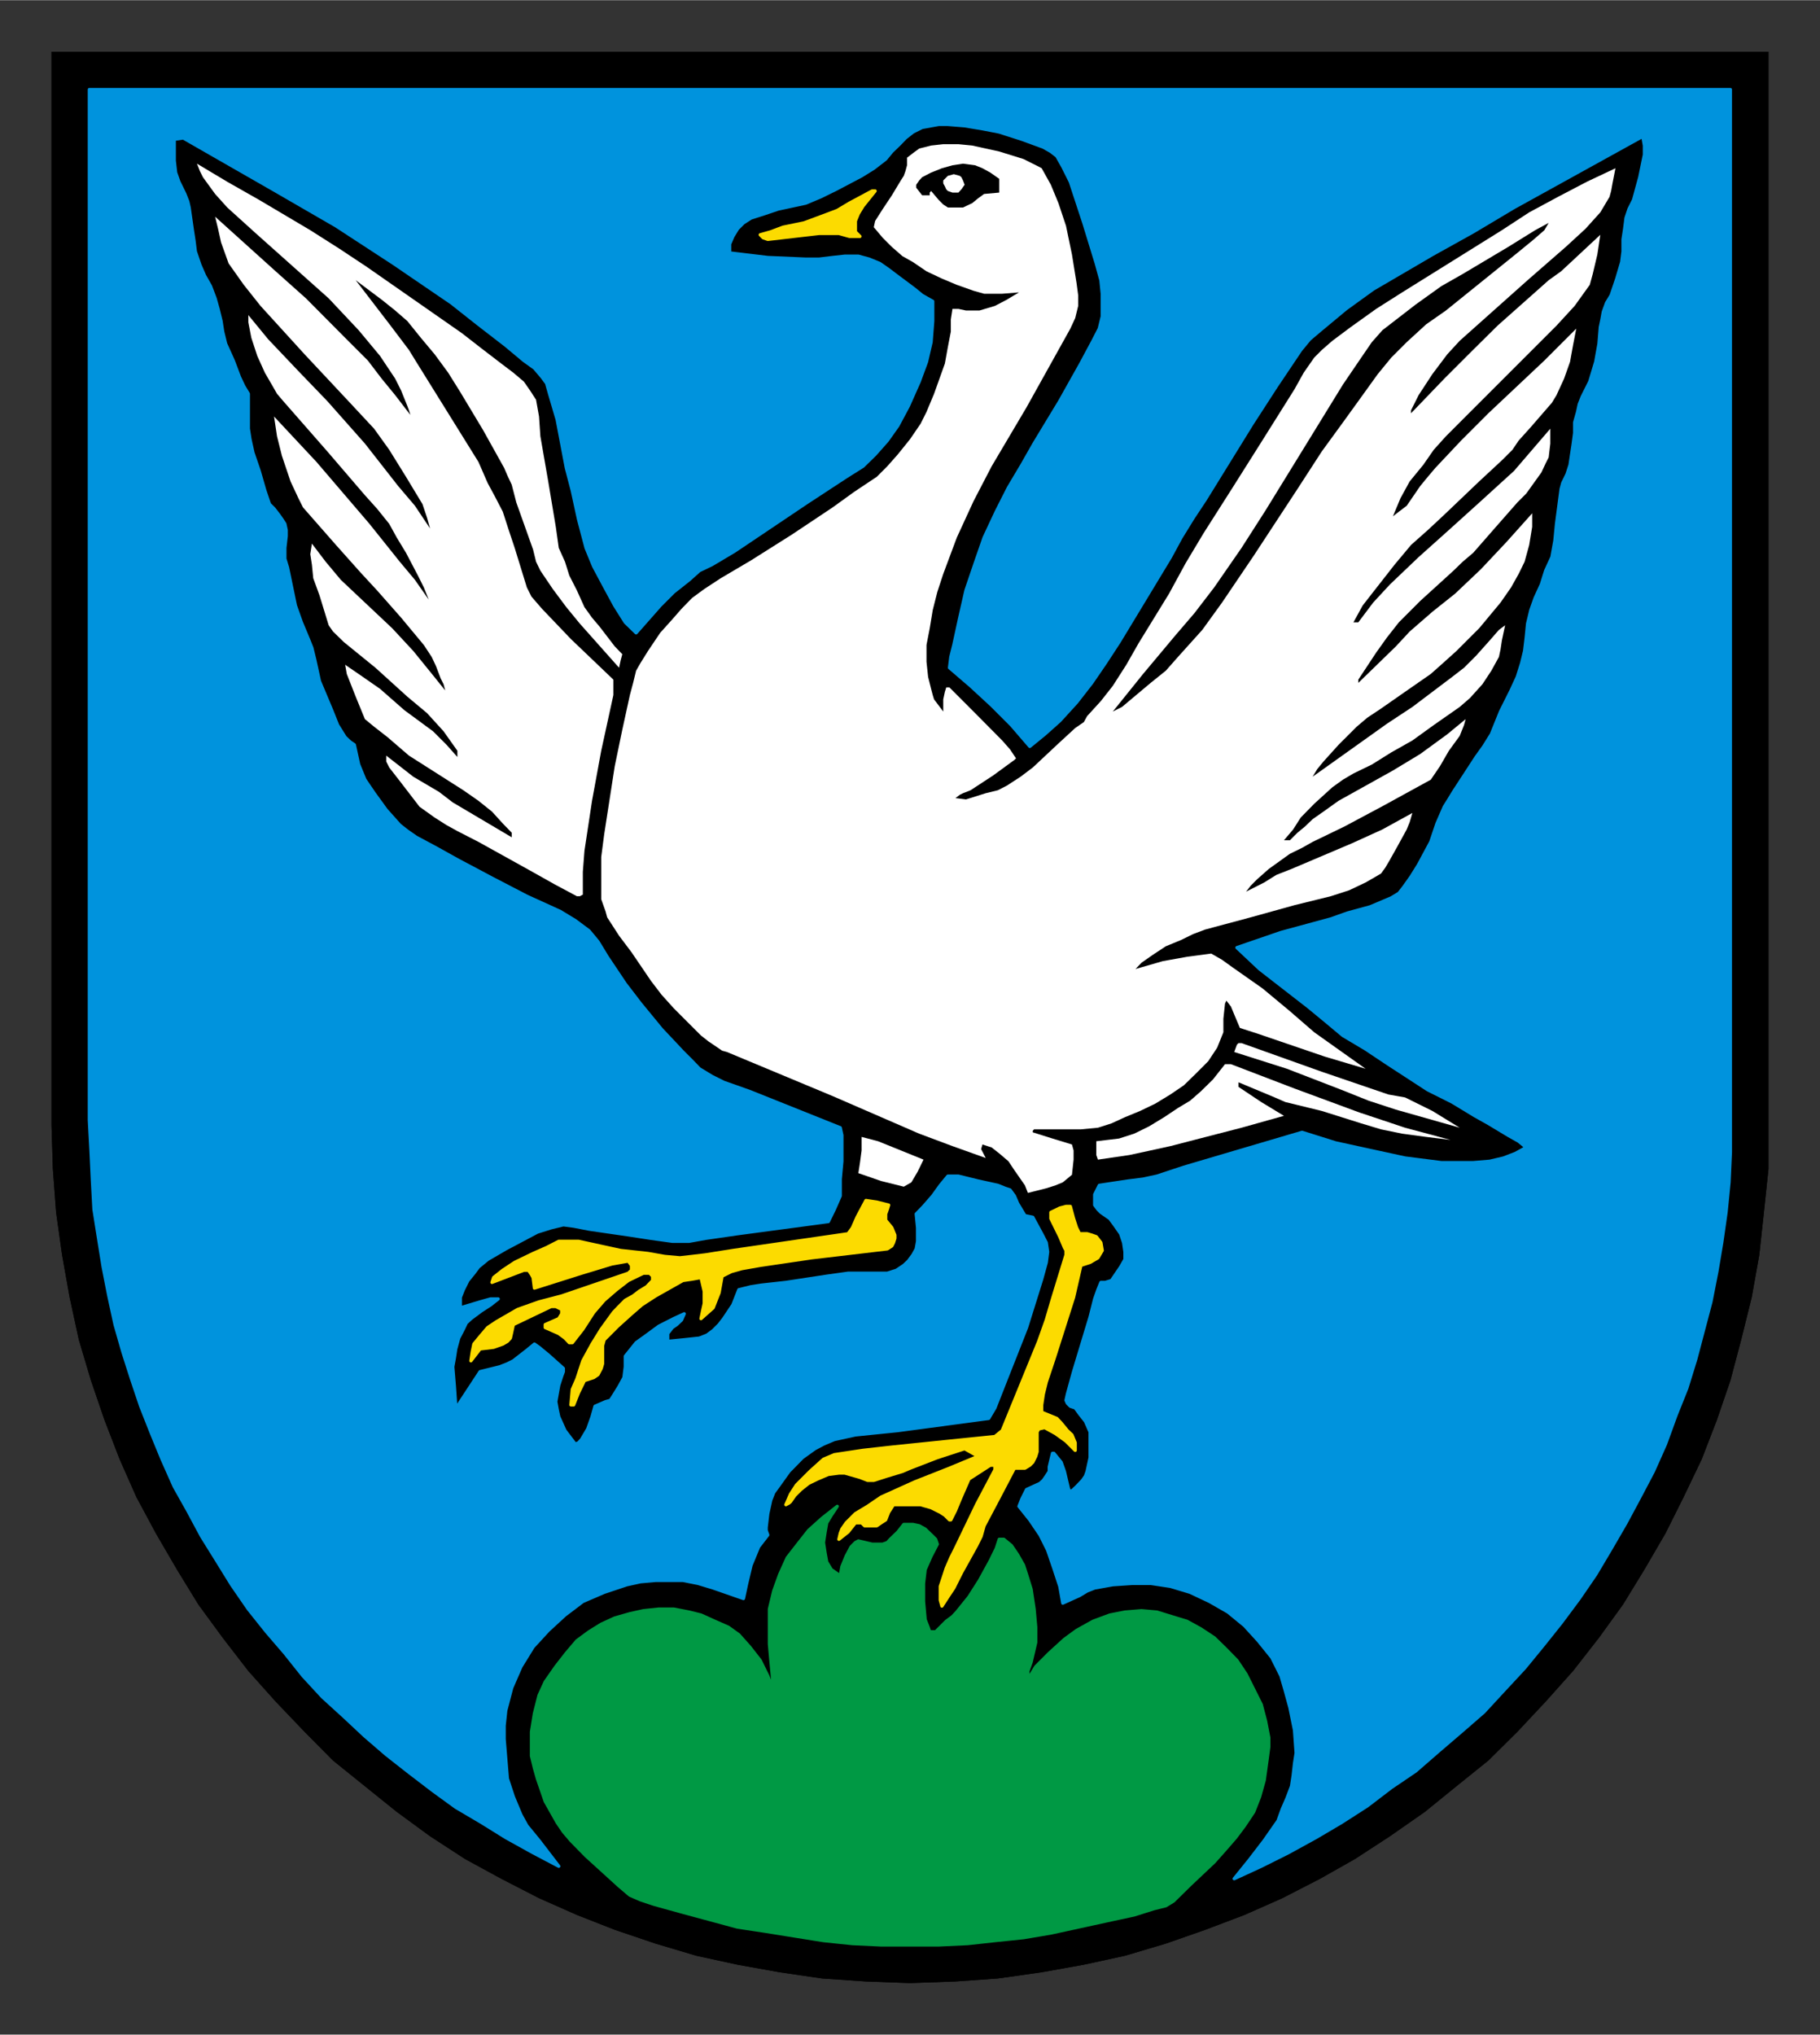 <?xml version="1.0" encoding="UTF-8" standalone="no"?>
<!DOCTYPE svg PUBLIC "-//W3C//DTD SVG 1.0//EN" "http://www.w3.org/TR/2001/REC-SVG-20010904/DTD/svg10.dtd">
<!-- Created with Inkscape (http://www.inkscape.org/) by Marsupilami -->
<svg
   xmlns:svg="http://www.w3.org/2000/svg"
   xmlns="http://www.w3.org/2000/svg"
   version="1.0"
   width="687"
   height="768"
   viewBox="-2.381 -2.381 84.137 94.038"
   id="svg4979">
  <rect x="-2.381" y="-2.381" width="84.137" height="94.038" fill="#333333" stroke="none"/>
  <defs
     id="defs4981" />
  <g
     transform="translate(-934.598,-758.54)"
     id="layer1">
    <path
       d="M 934.598,758.54 L 1013.973,758.54 L 1013.973,808.14 L 1013.973,808.14 L 1013.973,810.177 L 1013.761,812.19 L 1013.548,814.152 L 1013.198,816.115 L 1012.711,818.077 L 1012.211,819.965 L 1011.586,821.79 L 1010.886,823.602 L 1010.048,825.352 L 1009.211,827.027 L 1008.236,828.702 L 1007.248,830.315 L 1006.136,831.852 L 1004.936,833.39 L 1003.673,834.802 L 1002.361,836.202 L 1001.023,837.527 L 999.548,838.715 L 998.086,839.902 L 996.473,841.027 L 994.861,842.077 L 993.248,842.99 L 991.498,843.89 L 989.748,844.665 L 987.936,845.352 L 986.111,845.99 L 984.223,846.552 L 982.323,846.965 L 980.373,847.315 L 978.348,847.602 L 976.386,847.74 L 974.286,847.815 L 974.286,847.815 L 972.248,847.74 L 970.223,847.602 L 968.261,847.315 L 966.311,846.965 L 964.411,846.552 L 962.523,845.99 L 960.636,845.352 L 958.886,844.665 L 957.136,843.89 L 955.386,842.99 L 953.711,842.077 L 952.098,841.027 L 950.561,839.902 L 949.086,838.715 L 947.611,837.527 L 946.298,836.202 L 944.961,834.802 L 943.698,833.39 L 942.511,831.852 L 941.386,830.315 L 940.398,828.702 L 939.423,827.027 L 938.523,825.352 L 937.748,823.602 L 937.048,821.79 L 936.423,819.965 L 935.861,818.077 L 935.436,816.115 L 935.086,814.152 L 934.811,812.19 L 934.661,810.177 L 934.598,808.14 L 934.598,758.54 z"
       id="path2946"
       style="fill:#000000;fill-opacity:1;fill-rule:evenodd;stroke:none" />
    <path
       d="M 982.973,809.752 L 982.973,809.752 L 984.423,809.54 L 984.423,809.54 L 985.411,809.327 L 986.323,809.127 L 986.323,809.127 L 989.611,808.277 L 991.573,807.727 L 991.573,807.727 L 990.523,807.09 L 989.473,806.39 L 989.473,806.39 L 989.473,806.177 L 989.473,806.177 L 991.148,806.877 L 991.148,806.877 L 991.636,807.09 L 992.198,807.227 L 993.323,807.502 L 993.323,807.502 L 995.148,808.077 L 996.061,808.352 L 997.036,808.552 L 997.036,808.552 L 998.148,808.702 L 999.273,808.84 L 999.273,808.84 L 997.173,808.277 L 996.123,807.927 L 995.073,807.577 L 995.073,807.577 L 992.061,806.465 L 989.123,805.34 L 989.123,805.34 L 988.848,805.34 L 988.848,805.34 L 988.286,806.052 L 987.723,806.602 L 987.723,806.602 L 987.236,807.027 L 986.673,807.365 L 986.673,807.365 L 986.036,807.79 L 985.336,808.215 L 984.648,808.552 L 983.948,808.777 L 983.948,808.777 L 982.898,808.902 L 982.898,808.902 L 982.898,809.54 L 982.898,809.54 L 982.973,809.752 L 982.973,809.752 z"
       id="path2956"
       style="fill:#ffffff;fill-opacity:1;fill-rule:evenodd;stroke:none" />
    <path
       d="M 999.698,808.277 L 999.698,808.277 L 998.436,807.502 L 997.173,806.877 L 997.173,806.877 L 996.823,806.815 L 996.398,806.74 L 996.398,806.74 L 993.323,805.69 L 989.611,804.365 L 989.611,804.365 L 989.473,804.365 L 989.398,804.44 L 989.398,804.44 L 989.273,804.777 L 989.273,804.777 L 991.711,805.552 L 991.711,805.552 L 994.236,806.527 L 995.486,807.027 L 996.748,807.44 L 996.748,807.44 L 999.698,808.277 L 999.698,808.277 z"
       id="path2958"
       style="fill:#ffffff;fill-opacity:1;fill-rule:evenodd;stroke:none" />
    <path
       d="M 983.661,789.04 L 983.661,789.04 L 984.086,788.827 L 984.086,788.827 L 985.411,787.715 L 986.111,787.152 L 986.673,786.515 L 986.673,786.515 L 987.798,785.265 L 987.798,785.265 L 988.711,784.002 L 990.173,781.84 L 992.198,778.752 L 992.198,778.752 L 993.323,777.015 L 993.323,777.015 L 994.298,775.677 L 995.011,774.69 L 995.011,774.69 L 995.911,773.44 L 996.536,772.677 L 997.248,771.965 L 997.248,771.965 L 998.148,771.14 L 999.061,770.502 L 999.061,770.502 L 1002.361,767.84 L 1002.361,767.84 L 1003.123,767.215 L 1003.611,766.79 L 1003.811,766.452 L 1003.811,766.452 L 1003.186,766.79 L 1001.936,767.565 L 999.836,768.815 L 999.836,768.815 L 998.848,769.377 L 997.661,770.227 L 996.123,771.415 L 996.123,771.415 L 995.636,771.965 L 995.148,772.677 L 994.298,773.927 L 994.298,773.927 L 992.623,776.652 L 992.623,776.652 L 990.723,779.74 L 989.611,781.477 L 988.348,783.302 L 988.348,783.302 L 987.436,784.49 L 986.536,785.54 L 986.536,785.54 L 985.061,787.302 L 983.661,789.04 L 983.661,789.04 z M 978.411,765.052 L 978.411,765.052 L 978.411,764.415 L 978.411,764.415 L 977.998,764.127 L 977.636,763.927 L 977.636,763.927 L 977.298,763.79 L 977.298,763.79 L 976.736,763.715 L 976.248,763.79 L 975.761,763.927 L 975.261,764.127 L 975.261,764.127 L 974.848,764.34 L 974.711,764.49 L 974.573,764.69 L 974.573,764.827 L 974.573,764.827 L 974.848,765.177 L 974.848,765.177 L 975.198,765.177 L 975.198,765.052 L 975.198,765.052 L 975.261,764.977 L 975.261,764.977 L 975.611,765.39 L 975.823,765.602 L 976.036,765.74 L 976.036,765.74 L 976.386,765.74 L 976.736,765.74 L 977.161,765.54 L 977.161,765.54 L 977.436,765.315 L 977.711,765.115 L 977.711,765.115 L 978.411,765.052 L 978.411,765.052 z M 979.736,811.29 L 979.736,811.29 L 979.598,810.94 L 979.111,810.24 L 978.836,809.827 L 978.411,809.465 L 978.061,809.19 L 977.636,809.052 L 977.573,809.265 L 977.573,809.265 L 977.786,809.677 L 977.786,809.677 L 976.248,809.127 L 974.711,808.552 L 974.711,808.552 L 970.711,806.815 L 970.711,806.815 L 965.823,804.777 L 965.823,804.777 L 965.598,804.715 L 965.398,804.577 L 965.398,804.577 L 964.973,804.29 L 964.623,804.015 L 964.623,804.015 L 963.998,803.39 L 963.361,802.752 L 963.361,802.752 L 962.798,802.127 L 962.311,801.49 L 961.411,800.165 L 961.411,800.165 L 960.836,799.402 L 960.286,798.552 L 960.286,798.552 L 960.211,798.277 L 960.211,798.277 L 960.011,797.715 L 960.011,797.715 L 960.011,797.365 L 960.011,797.015 L 960.011,797.015 L 960.011,795.765 L 960.011,795.765 L 960.148,794.715 L 960.148,794.715 L 960.636,791.565 L 960.636,791.565 L 960.986,789.877 L 961.336,788.277 L 961.336,788.277 L 961.486,787.715 L 961.623,787.152 L 961.623,787.152 L 961.823,786.802 L 962.173,786.24 L 962.736,785.402 L 962.736,785.402 L 963.298,784.777 L 963.298,784.777 L 963.723,784.29 L 964.211,783.79 L 964.211,783.79 L 964.773,783.377 L 965.536,782.877 L 966.936,782.052 L 966.936,782.052 L 968.836,780.852 L 970.711,779.602 L 970.711,779.602 L 971.698,778.89 L 972.748,778.19 L 972.748,778.19 L 973.236,777.702 L 973.723,777.152 L 973.723,777.152 L 974.286,776.452 L 974.773,775.74 L 974.773,775.74 L 975.048,775.19 L 975.398,774.352 L 975.898,772.952 L 975.898,772.952 L 976.036,772.19 L 976.173,771.477 L 976.173,771.477 L 976.173,770.915 L 976.248,770.427 L 976.248,770.427 L 976.523,770.427 L 976.873,770.502 L 976.873,770.502 L 977.223,770.502 L 977.498,770.502 L 978.211,770.29 L 978.761,770.002 L 979.323,769.665 L 979.323,769.665 L 978.548,769.727 L 977.711,769.727 L 977.711,769.727 L 977.223,769.59 L 977.223,769.59 L 976.448,769.315 L 975.761,769.027 L 975.048,768.69 L 974.423,768.265 L 974.423,768.265 L 973.936,767.99 L 973.936,767.99 L 973.448,767.565 L 973.023,767.14 L 973.023,767.14 L 972.611,766.652 L 972.673,766.365 L 972.673,766.365 L 973.023,765.815 L 973.448,765.177 L 973.448,765.177 L 973.861,764.49 L 973.861,764.49 L 973.998,764.277 L 974.073,764.065 L 974.073,764.065 L 974.148,763.79 L 974.148,763.44 L 974.148,763.44 L 974.423,763.227 L 974.711,763.015 L 974.711,763.015 L 975.261,762.877 L 975.823,762.815 L 976.523,762.815 L 977.161,762.877 L 977.786,763.015 L 978.411,763.152 L 979.536,763.502 L 979.536,763.502 L 979.961,763.715 L 980.236,763.852 L 980.373,763.927 L 980.373,763.927 L 980.798,764.69 L 981.148,765.54 L 981.148,765.54 L 981.498,766.59 L 981.773,767.915 L 981.986,769.24 L 982.061,769.802 L 982.061,770.29 L 982.061,770.29 L 981.923,770.852 L 981.923,770.852 L 981.698,771.34 L 981.698,771.34 L 979.673,774.977 L 979.673,774.977 L 978.061,777.702 L 977.223,779.315 L 976.448,781.002 L 975.823,782.677 L 975.548,783.515 L 975.336,784.352 L 975.198,785.19 L 975.048,785.965 L 975.048,786.74 L 975.123,787.44 L 975.123,787.44 L 975.261,787.99 L 975.336,788.277 L 975.398,788.477 L 975.398,788.477 L 975.823,789.04 L 975.823,789.04 L 975.823,788.477 L 975.898,788.127 L 975.961,787.927 L 976.111,787.927 L 976.111,787.927 L 977.298,789.115 L 978.548,790.377 L 978.548,790.377 L 978.911,790.79 L 979.186,791.202 L 979.186,791.202 L 979.111,791.277 L 979.111,791.277 L 978.136,791.99 L 977.086,792.677 L 977.086,792.677 L 976.736,792.815 L 976.586,792.89 L 976.386,793.04 L 976.386,793.04 L 976.873,793.102 L 976.873,793.102 L 977.786,792.815 L 978.348,792.677 L 978.761,792.465 L 978.761,792.465 L 979.398,792.052 L 979.961,791.627 L 979.961,791.627 L 981.148,790.515 L 981.923,789.802 L 982.323,789.527 L 982.323,789.527 L 982.473,789.252 L 982.473,789.252 L 983.111,788.552 L 983.661,787.852 L 983.661,787.852 L 984.286,786.877 L 984.848,785.89 L 984.848,785.89 L 986.261,783.59 L 986.261,783.59 L 987.023,782.19 L 987.861,780.79 L 987.861,780.79 L 989.198,778.69 L 990.523,776.59 L 990.523,776.59 L 992.061,774.14 L 992.061,774.14 L 992.486,773.377 L 992.973,772.677 L 992.973,772.677 L 993.323,772.327 L 993.811,771.902 L 993.811,771.902 L 994.648,771.277 L 994.648,771.277 L 995.836,770.427 L 997.036,769.665 L 997.036,769.665 L 1001.648,766.79 L 1001.648,766.79 L 1002.911,765.965 L 1004.236,765.252 L 1005.573,764.552 L 1006.898,763.927 L 1006.898,763.927 L 1006.761,764.627 L 1006.698,764.977 L 1006.623,765.252 L 1006.623,765.252 L 1006.198,765.965 L 1006.198,765.965 L 1005.511,766.727 L 1004.598,767.565 L 1002.836,769.102 L 999.698,771.902 L 999.698,771.902 L 999.123,772.527 L 998.436,773.44 L 997.798,774.415 L 997.448,775.115 L 997.448,775.115 L 997.448,775.252 L 997.448,775.252 L 998.986,773.652 L 1000.248,772.39 L 1001.448,771.202 L 1001.448,771.202 L 1003.811,769.102 L 1003.811,769.102 L 1004.386,768.69 L 1004.386,768.69 L 1006.198,767.002 L 1006.198,767.002 L 1006.061,767.915 L 1005.848,768.815 L 1005.848,768.815 L 1005.711,769.315 L 1005.711,769.315 L 1005.361,769.802 L 1005.011,770.29 L 1004.173,771.202 L 1004.173,771.202 L 1003.123,772.252 L 1002.073,773.302 L 1001.023,774.352 L 999.973,775.402 L 999.973,775.402 L 999.061,776.315 L 999.061,776.315 L 998.498,776.94 L 998.011,777.64 L 998.011,777.64 L 997.386,778.402 L 997.386,778.402 L 996.961,779.177 L 996.611,780.015 L 996.611,780.015 L 996.886,779.802 L 997.248,779.527 L 997.248,779.527 L 997.873,778.615 L 998.223,778.19 L 998.573,777.777 L 998.573,777.777 L 999.761,776.515 L 1001.023,775.252 L 1003.611,772.815 L 1003.611,772.815 L 1005.086,771.34 L 1005.086,771.34 L 1004.936,772.115 L 1004.798,772.877 L 1004.523,773.652 L 1004.173,774.415 L 1004.173,774.415 L 1003.961,774.765 L 1003.961,774.765 L 1002.986,775.89 L 1002.423,776.515 L 1002.136,776.94 L 1002.136,776.94 L 1001.648,777.427 L 1000.598,778.402 L 998.986,779.94 L 998.986,779.94 L 998.223,780.652 L 997.448,781.34 L 997.448,781.34 L 996.686,782.252 L 996.686,782.252 L 995.698,783.515 L 995.211,784.14 L 994.786,784.915 L 995.011,784.915 L 995.011,784.915 L 995.698,784.002 L 996.473,783.165 L 996.473,783.165 L 997.798,781.902 L 999.123,780.715 L 999.123,780.715 L 1000.673,779.315 L 1000.673,779.315 L 1001.511,778.552 L 1001.511,778.552 L 1002.211,777.915 L 1002.211,777.915 L 1003.048,776.94 L 1003.886,775.965 L 1003.886,775.965 L 1003.886,776.652 L 1003.811,777.29 L 1003.811,777.29 L 1003.673,777.565 L 1003.473,777.99 L 1003.123,778.477 L 1003.123,778.477 L 1002.773,778.965 L 1002.361,779.377 L 1002.361,779.377 L 1001.373,780.502 L 1000.323,781.702 L 1000.323,781.702 L 999.836,782.115 L 999.411,782.527 L 999.411,782.527 L 997.873,783.927 L 997.873,783.927 L 996.886,784.915 L 996.886,784.915 L 996.336,785.615 L 995.836,786.315 L 995.011,787.565 L 995.011,787.715 L 995.011,787.715 L 996.748,786.027 L 996.748,786.027 L 997.386,785.34 L 998.436,784.427 L 998.436,784.427 L 999.486,783.59 L 999.486,783.59 L 1000.673,782.465 L 1000.673,782.465 L 1001.861,781.202 L 1003.048,779.877 L 1003.048,779.877 L 1003.048,780.502 L 1002.911,781.34 L 1002.698,782.115 L 1002.423,782.677 L 1002.423,782.677 L 1002.073,783.302 L 1001.586,784.002 L 1000.598,785.19 L 1000.598,785.19 L 999.548,786.24 L 999.548,786.24 L 998.923,786.802 L 998.361,787.302 L 997.173,788.127 L 997.173,788.127 L 996.061,788.902 L 995.423,789.327 L 994.936,789.74 L 994.936,789.74 L 994.098,790.577 L 993.398,791.352 L 993.398,791.352 L 993.111,791.702 L 992.898,792.052 L 992.898,792.052 L 996.336,789.602 L 996.336,789.602 L 997.511,788.827 L 997.511,788.827 L 999.348,787.44 L 999.348,787.44 L 999.898,787.015 L 1000.461,786.452 L 1000.461,786.452 L 1001.086,785.752 L 1001.511,785.265 L 1001.798,785.052 L 1001.798,785.052 L 1001.648,785.752 L 1001.586,786.165 L 1001.511,786.515 L 1001.511,786.515 L 1001.161,787.152 L 1000.748,787.777 L 1000.173,788.415 L 999.698,788.827 L 999.698,788.827 L 998.498,789.665 L 998.498,789.665 L 997.511,790.377 L 997.511,790.377 L 996.536,790.927 L 995.636,791.49 L 995.636,791.49 L 994.786,791.902 L 994.298,792.19 L 993.811,792.54 L 993.811,792.54 L 992.973,793.302 L 992.348,793.94 L 992.348,793.94 L 991.998,794.49 L 991.573,794.99 L 991.573,794.99 L 991.848,794.99 L 991.848,794.99 L 992.198,794.64 L 992.548,794.352 L 992.898,794.015 L 993.398,793.665 L 993.398,793.665 L 994.098,793.165 L 994.098,793.165 L 996.611,791.765 L 996.611,791.765 L 997.873,791.002 L 999.123,790.09 L 999.123,790.09 L 999.973,789.39 L 999.973,789.39 L 999.898,789.665 L 999.698,790.165 L 999.198,790.852 L 999.198,790.852 L 998.786,791.565 L 998.361,792.19 L 998.361,792.19 L 996.198,793.377 L 994.373,794.352 L 992.898,795.065 L 992.898,795.065 L 992.411,795.34 L 991.848,795.615 L 990.873,796.315 L 990.873,796.315 L 990.323,796.802 L 990.036,797.09 L 989.823,797.365 L 989.823,797.365 L 990.661,796.94 L 990.661,796.94 L 991.223,796.59 L 991.923,796.315 L 991.923,796.315 L 994.723,795.127 L 996.123,794.49 L 997.511,793.727 L 997.511,793.727 L 997.386,794.152 L 997.248,794.49 L 996.823,795.265 L 996.823,795.265 L 996.473,795.89 L 996.473,795.89 L 996.261,796.252 L 996.061,796.527 L 996.061,796.527 L 995.698,796.74 L 995.348,796.94 L 995.348,796.94 L 994.586,797.302 L 993.736,797.577 L 992.061,797.99 L 992.061,797.99 L 990.036,798.552 L 987.936,799.115 L 987.936,799.115 L 987.373,799.327 L 986.811,799.602 L 986.811,799.602 L 986.111,799.89 L 985.486,800.302 L 984.986,800.652 L 984.711,800.94 L 984.711,800.94 L 985.973,800.577 L 987.086,800.377 L 988.211,800.227 L 988.211,800.227 L 988.711,800.515 L 989.198,800.865 L 989.198,800.865 L 990.586,801.84 L 991.848,802.89 L 991.848,802.89 L 992.973,803.865 L 992.973,803.865 L 995.348,805.552 L 995.348,805.552 L 993.461,804.99 L 990.386,803.94 L 990.386,803.94 L 989.961,803.802 L 989.536,803.665 L 989.536,803.665 L 989.273,803.04 L 989.123,802.677 L 988.911,802.402 L 988.848,802.54 L 988.848,802.54 L 988.773,803.24 L 988.773,803.865 L 988.773,803.865 L 988.486,804.577 L 988.073,805.202 L 987.511,805.765 L 986.948,806.315 L 986.323,806.74 L 985.623,807.165 L 984.923,807.502 L 984.223,807.79 L 984.223,807.79 L 983.598,808.077 L 982.973,808.277 L 982.973,808.277 L 982.186,808.352 L 981.498,808.352 L 980.023,808.352 L 980.023,808.352 L 979.961,808.415 L 979.961,808.49 L 979.961,808.49 L 980.873,808.777 L 981.773,809.052 L 981.773,809.052 L 981.848,809.327 L 981.848,809.752 L 981.773,810.452 L 981.773,810.452 L 981.348,810.802 L 981.348,810.802 L 981.011,810.94 L 980.586,811.077 L 979.736,811.29 L 979.736,811.29 z"
       id="path2960"
       style="fill:#ffffff;fill-opacity:1;fill-rule:evenodd;stroke:none" />
    <path
       d="M 974.348,810.802 L 974.348,810.802 L 974.636,810.315 L 974.911,809.752 L 974.911,809.752 L 973.523,809.19 L 972.811,808.902 L 972.048,808.702 L 972.048,808.702 L 972.048,809.327 L 971.973,809.89 L 971.973,809.89 L 971.898,810.377 L 971.898,810.377 L 972.948,810.74 L 973.998,811.002 L 973.998,811.002 L 974.348,810.802 L 974.348,810.802 z"
       id="path2962"
       style="fill:#ffffff;fill-opacity:1;fill-rule:evenodd;stroke:none" />
    <path
       d="M 958.886,797.577 L 958.886,797.577 L 959.023,797.577 L 959.161,797.502 L 959.161,797.502 L 959.161,796.452 L 959.236,795.477 L 959.236,795.477 L 959.586,793.165 L 960.011,790.852 L 960.011,790.852 L 960.573,788.277 L 960.573,788.277 L 960.573,787.565 L 960.573,787.565 L 958.611,785.69 L 957.273,784.29 L 956.786,783.727 L 956.573,783.302 L 956.573,783.302 L 956.011,781.477 L 955.736,780.652 L 955.461,779.802 L 955.461,779.802 L 955.098,779.102 L 954.761,778.477 L 954.761,778.477 L 954.336,777.502 L 954.336,777.502 L 951.811,773.44 L 951.811,773.44 L 951.461,772.877 L 951.123,772.327 L 950.273,771.202 L 950.273,771.202 L 948.661,769.102 L 948.661,769.102 L 949.861,770.002 L 950.486,770.502 L 951.048,770.99 L 951.048,770.99 L 951.673,771.765 L 952.311,772.527 L 952.936,773.377 L 953.498,774.277 L 954.548,776.027 L 955.523,777.777 L 955.523,777.777 L 955.673,778.127 L 955.873,778.552 L 956.086,779.377 L 956.086,779.377 L 956.861,781.552 L 956.861,781.552 L 956.998,782.115 L 957.198,782.527 L 957.773,783.377 L 958.398,784.215 L 959.023,784.977 L 959.023,784.977 L 960.836,787.015 L 960.836,787.015 L 960.911,786.665 L 960.986,786.39 L 960.986,786.39 L 960.636,786.027 L 960.636,786.027 L 959.936,785.115 L 959.586,784.702 L 959.236,784.215 L 959.236,784.215 L 958.886,783.44 L 958.536,782.752 L 958.536,782.752 L 958.336,782.115 L 958.048,781.477 L 958.048,781.477 L 957.911,780.502 L 957.911,780.502 L 957.561,778.402 L 957.198,776.315 L 957.198,776.315 L 957.136,775.402 L 957.061,774.977 L 956.998,774.627 L 956.998,774.627 L 956.723,774.202 L 956.436,773.79 L 956.436,773.79 L 955.948,773.377 L 955.386,772.952 L 955.386,772.952 L 954.473,772.252 L 953.573,771.552 L 951.673,770.227 L 951.673,770.227 L 949.161,768.477 L 947.898,767.64 L 946.561,766.79 L 946.561,766.79 L 944.198,765.39 L 944.198,765.39 L 942.723,764.552 L 941.323,763.715 L 941.323,763.715 L 941.461,764.065 L 941.598,764.34 L 941.598,764.34 L 942.161,765.115 L 942.723,765.74 L 942.723,765.74 L 944.048,766.94 L 944.048,766.94 L 947.411,769.94 L 947.411,769.94 L 948.798,771.415 L 949.786,772.602 L 949.786,772.602 L 950.486,773.652 L 950.761,774.202 L 951.048,774.915 L 951.048,774.915 L 951.123,775.115 L 951.186,775.327 L 951.186,775.327 L 950.486,774.415 L 950.486,774.415 L 949.861,773.652 L 949.223,772.815 L 949.223,772.815 L 948.173,771.765 L 948.173,771.765 L 946.361,769.94 L 946.361,769.94 L 944.961,768.69 L 944.961,768.69 L 942.161,766.165 L 942.161,766.165 L 942.298,766.727 L 942.436,767.352 L 942.436,767.352 L 942.786,768.327 L 942.786,768.327 L 943.486,769.315 L 944.261,770.29 L 944.261,770.29 L 946.298,772.527 L 948.323,774.69 L 948.323,774.69 L 949.511,775.965 L 949.511,775.965 L 950.211,776.94 L 950.986,778.19 L 951.748,779.452 L 951.961,780.09 L 952.098,780.577 L 952.098,780.577 L 951.398,779.527 L 950.623,778.615 L 949.086,776.652 L 949.086,776.652 L 947.348,774.69 L 947.348,774.69 L 946.011,773.302 L 944.611,771.827 L 944.611,771.827 L 943.698,770.715 L 943.698,770.715 L 943.698,771.052 L 943.698,771.052 L 943.836,771.765 L 944.111,772.602 L 944.461,773.377 L 944.823,774.002 L 944.823,774.002 L 945.023,774.352 L 945.311,774.69 L 945.311,774.69 L 947.348,777.015 L 947.348,777.015 L 949.086,779.04 L 949.086,779.04 L 949.648,779.665 L 950.211,780.365 L 950.211,780.365 L 950.561,781.002 L 950.986,781.702 L 950.986,781.702 L 951.536,782.752 L 951.811,783.302 L 952.036,783.865 L 952.036,783.865 L 951.398,782.952 L 950.698,782.115 L 949.298,780.365 L 949.298,780.365 L 946.848,777.502 L 946.848,777.502 L 944.886,775.402 L 944.886,775.402 L 945.023,776.315 L 945.248,777.215 L 945.248,777.215 L 945.648,778.402 L 946.011,779.177 L 946.223,779.602 L 946.223,779.602 L 947.748,781.34 L 948.886,782.615 L 948.886,782.615 L 949.648,783.44 L 950.761,784.702 L 951.811,785.965 L 952.173,786.515 L 952.373,786.94 L 952.373,786.94 L 952.586,787.502 L 952.586,787.502 L 952.723,787.777 L 952.798,788.065 L 952.798,788.065 L 952.236,787.365 L 952.236,787.365 L 951.323,786.24 L 950.348,785.19 L 950.348,785.19 L 947.973,782.952 L 947.973,782.952 L 947.273,782.115 L 946.636,781.277 L 946.636,781.277 L 946.561,781.765 L 946.636,782.252 L 946.636,782.252 L 946.698,782.877 L 946.986,783.665 L 947.411,785.052 L 947.411,785.052 L 947.611,785.34 L 948.111,785.827 L 949.573,787.015 L 951.048,788.352 L 951.961,789.115 L 951.961,789.115 L 952.723,789.952 L 953.361,790.852 L 953.361,791.14 L 953.361,791.14 L 952.861,790.577 L 952.236,789.952 L 950.911,788.977 L 950.911,788.977 L 949.786,787.99 L 948.886,787.365 L 948.173,786.877 L 948.173,786.877 L 948.248,787.302 L 948.248,787.302 L 948.661,788.352 L 949.086,789.39 L 949.086,789.39 L 949.511,789.74 L 950.136,790.227 L 951.123,791.077 L 951.123,791.077 L 953.636,792.677 L 954.336,793.165 L 954.961,793.665 L 955.461,794.215 L 955.873,794.64 L 955.873,794.64 L 955.873,794.777 L 955.873,794.852 L 955.873,794.852 L 953.148,793.24 L 953.148,793.24 L 952.511,792.752 L 952.511,792.752 L 951.323,792.052 L 951.323,792.052 L 950.073,791.077 L 950.073,791.077 L 950.073,791.352 L 950.211,791.627 L 950.698,792.252 L 951.611,793.44 L 951.611,793.44 L 952.311,793.94 L 952.311,793.94 L 952.861,794.29 L 953.361,794.565 L 954.336,795.065 L 954.336,795.065 L 956.723,796.39 L 956.723,796.39 L 957.836,797.015 L 958.886,797.577 L 958.886,797.577 z"
       id="path2964"
       style="fill:#ffffff;fill-opacity:1;fill-rule:evenodd;stroke:none" />
    <path
       d="M 976.036,764.977 L 976.036,764.977 L 976.248,765.052 L 976.386,765.052 L 976.523,765.052 L 976.661,764.902 L 976.661,764.902 L 976.811,764.69 L 976.736,764.49 L 976.736,764.49 L 976.661,764.34 L 976.586,764.277 L 976.311,764.202 L 976.036,764.277 L 975.898,764.415 L 975.823,764.49 L 975.823,764.49 L 975.823,764.627 L 975.898,764.765 L 975.961,764.902 L 976.036,764.977 L 976.036,764.977 z"
       id="path2966"
       style="fill:#ffffff;fill-opacity:1;fill-rule:evenodd;stroke:none" />
    <path
       d="M 967.711,767.215 L 967.711,767.215 L 968.898,767.077 L 970.086,766.94 L 970.086,766.94 L 970.998,766.94 L 970.998,766.94 L 971.486,767.077 L 971.761,767.077 L 971.973,767.077 L 971.973,767.077 L 971.761,766.865 L 971.761,766.865 L 971.761,766.652 L 971.761,766.365 L 971.761,766.365 L 971.898,766.027 L 972.111,765.677 L 972.673,764.977 L 972.673,764.977 L 972.536,764.977 L 972.536,764.977 L 971.486,765.54 L 970.923,765.877 L 970.361,766.09 L 970.361,766.09 L 969.386,766.452 L 968.411,766.652 L 968.411,766.652 L 967.848,766.865 L 967.361,767.002 L 967.361,767.002 L 967.498,767.14 L 967.711,767.215 L 967.711,767.215 z"
       id="path2968"
       style="fill:#fcdb00;fill-opacity:1;fill-rule:evenodd;stroke:#fcdb00;stroke-width:0.15;stroke-linecap:round;stroke-linejoin:round;stroke-miterlimit:10;stroke-dasharray:none;stroke-opacity:1" />
    <path
       d="M 975.761,830.39 L 975.761,830.39 L 976.036,829.965 L 976.311,829.552 L 976.661,828.852 L 976.661,828.852 L 977.361,827.59 L 977.361,827.59 L 977.573,827.165 L 977.711,826.677 L 977.711,826.677 L 978.411,825.352 L 979.111,824.015 L 979.111,824.015 L 979.323,824.015 L 979.598,824.015 L 979.598,824.015 L 979.823,823.877 L 979.961,823.74 L 980.098,823.465 L 980.161,823.252 L 980.161,823.252 L 980.161,822.765 L 980.161,822.34 L 980.161,822.34 L 980.236,822.202 L 980.236,822.202 L 980.511,822.14 L 980.511,822.14 L 981.011,822.415 L 981.498,822.765 L 981.923,823.19 L 981.923,823.19 L 981.923,822.84 L 981.773,822.477 L 981.773,822.477 L 981.561,822.277 L 981.561,822.277 L 981.273,821.927 L 981.073,821.715 L 980.373,821.427 L 980.373,821.427 L 980.373,821.09 L 980.373,821.09 L 980.448,820.59 L 980.586,820.027 L 980.936,818.977 L 980.936,818.977 L 981.848,816.115 L 981.848,816.115 L 982.186,814.64 L 982.186,814.64 L 982.611,814.502 L 982.973,814.29 L 982.973,814.29 L 983.173,813.952 L 983.173,813.952 L 983.111,813.59 L 983.111,813.59 L 982.898,813.315 L 982.686,813.24 L 982.473,813.177 L 982.123,813.177 L 982.123,813.177 L 981.986,812.902 L 981.848,812.477 L 981.698,811.915 L 981.698,811.915 L 981.498,811.915 L 981.211,811.99 L 980.798,812.19 L 980.798,812.19 L 980.798,812.477 L 980.798,812.477 L 981.211,813.315 L 981.423,813.815 L 981.498,813.952 L 981.498,814.152 L 981.498,814.152 L 980.873,816.19 L 980.586,817.165 L 980.236,818.152 L 980.236,818.152 L 978.548,822.277 L 978.548,822.277 L 978.211,822.552 L 978.211,822.552 L 976.111,822.765 L 973.448,823.04 L 973.448,823.04 L 972.111,823.19 L 970.786,823.39 L 970.786,823.39 L 970.286,823.602 L 970.286,823.602 L 969.661,824.165 L 969.036,824.79 L 969.036,824.79 L 968.761,825.215 L 968.548,825.702 L 968.548,825.702 L 968.686,825.627 L 968.761,825.565 L 968.961,825.277 L 968.961,825.277 L 969.236,825.002 L 969.598,824.715 L 970.011,824.515 L 970.511,824.302 L 970.511,824.302 L 970.998,824.24 L 971.273,824.24 L 971.273,824.24 L 971.973,824.44 L 972.323,824.577 L 972.611,824.577 L 972.611,824.577 L 973.236,824.377 L 973.936,824.165 L 973.936,824.165 L 974.286,824.015 L 974.286,824.015 L 975.548,823.527 L 976.811,823.115 L 976.811,823.115 L 977.436,823.465 L 977.436,823.465 L 976.111,824.015 L 974.498,824.652 L 972.948,825.352 L 972.323,825.777 L 971.761,826.115 L 971.761,826.115 L 971.336,826.54 L 971.136,826.827 L 971.061,827.027 L 971.061,827.027 L 970.998,827.302 L 970.998,827.302 L 971.423,826.965 L 971.761,826.54 L 972.048,826.54 L 972.186,826.677 L 972.186,826.677 L 972.473,826.677 L 972.748,826.677 L 972.748,826.677 L 972.948,826.54 L 973.161,826.402 L 973.161,826.402 L 973.298,826.052 L 973.523,825.702 L 973.523,825.702 L 973.661,825.702 L 973.798,825.702 L 973.798,825.702 L 974.286,825.702 L 974.773,825.702 L 975.261,825.84 L 975.686,826.052 L 975.686,826.052 L 975.898,826.19 L 976.111,826.402 L 976.173,826.402 L 976.173,826.402 L 976.386,825.977 L 976.586,825.49 L 977.011,824.515 L 977.011,824.515 L 977.998,823.877 L 978.211,823.877 L 978.211,823.877 L 978.211,824.09 L 978.211,824.09 L 977.361,825.702 L 976.386,827.727 L 976.386,827.727 L 976.173,828.152 L 975.961,828.64 L 975.961,828.64 L 975.823,829.065 L 975.686,829.477 L 975.686,830.115 L 975.686,830.115 L 975.761,830.39 L 975.761,830.39 z"
       id="path2970"
       style="fill:#fcdb00;fill-opacity:1;fill-rule:evenodd;stroke:#fcdb00;stroke-width:0.15;stroke-linecap:round;stroke-linejoin:round;stroke-miterlimit:10;stroke-dasharray:none;stroke-opacity:1" />
    <path
       d="M 958.611,821.09 L 958.611,821.09 L 958.736,821.09 L 958.736,821.09 L 958.961,820.527 L 959.236,819.965 L 959.236,819.965 L 959.661,819.827 L 959.861,819.69 L 960.011,819.402 L 960.073,819.19 L 960.073,818.565 L 960.073,818.352 L 960.148,818.077 L 960.148,818.077 L 960.436,817.79 L 960.773,817.452 L 960.773,817.452 L 961.411,816.877 L 961.411,816.877 L 961.886,816.465 L 962.523,816.052 L 963.786,815.34 L 963.786,815.34 L 964.211,815.277 L 964.623,815.202 L 964.623,815.202 L 964.773,815.84 L 964.773,816.115 L 964.773,816.402 L 964.773,816.402 L 964.698,816.74 L 964.623,817.102 L 964.623,817.102 L 965.186,816.602 L 965.186,816.602 L 965.323,816.252 L 965.461,815.902 L 965.598,815.14 L 965.598,815.14 L 966.023,814.927 L 966.023,814.927 L 966.511,814.79 L 967.361,814.64 L 969.736,814.29 L 973.236,813.877 L 973.236,813.877 L 973.448,813.74 L 973.523,813.59 L 973.586,813.39 L 973.586,813.24 L 973.448,812.902 L 973.161,812.552 L 973.161,812.552 L 973.161,812.265 L 973.161,812.265 L 973.236,812.052 L 973.298,811.852 L 973.298,811.852 L 972.748,811.715 L 972.248,811.64 L 972.248,811.64 L 971.836,812.415 L 971.623,812.902 L 971.423,813.177 L 971.423,813.177 L 970.998,813.24 L 970.998,813.24 L 966.098,813.952 L 966.098,813.952 L 964.836,814.152 L 964.211,814.227 L 963.648,814.29 L 963.648,814.29 L 962.948,814.227 L 962.173,814.09 L 962.173,814.09 L 960.911,813.952 L 960.911,813.952 L 959.936,813.74 L 958.961,813.527 L 958.961,813.527 L 958.048,813.527 L 958.048,813.527 L 957.486,813.815 L 956.861,814.09 L 956.011,814.502 L 956.011,814.502 L 955.461,814.865 L 955.036,815.202 L 955.036,815.202 L 954.961,815.427 L 954.961,815.427 L 956.436,814.865 L 956.436,814.865 L 956.648,814.865 L 956.648,814.865 L 956.786,815.065 L 956.861,815.202 L 956.923,815.69 L 956.923,815.69 L 959.098,815.002 L 960.498,814.577 L 961.261,814.44 L 961.261,814.44 L 961.411,814.64 L 961.411,814.64 L 961.411,814.865 L 961.261,815.002 L 958.186,816.052 L 958.186,816.052 L 957.136,816.327 L 956.148,816.677 L 955.673,816.952 L 955.173,817.24 L 954.761,817.515 L 954.411,817.927 L 954.411,817.927 L 954.123,818.277 L 954.123,818.277 L 954.048,818.64 L 953.986,819.052 L 953.986,819.052 L 954.411,818.502 L 954.411,818.502 L 955.036,818.427 L 955.248,818.352 L 955.461,818.277 L 955.673,818.152 L 955.811,818.002 L 955.873,817.727 L 955.948,817.377 L 955.948,817.377 L 957.698,816.54 L 957.698,816.54 L 957.911,816.54 L 957.911,816.54 L 958.186,816.677 L 958.186,816.877 L 958.186,816.877 L 958.048,817.102 L 958.048,817.102 L 957.423,817.377 L 957.423,817.515 L 957.423,817.515 L 958.048,817.79 L 958.336,818.002 L 958.536,818.215 L 958.673,818.215 L 958.673,818.215 L 959.161,817.59 L 959.661,816.815 L 959.661,816.815 L 960.148,816.252 L 960.711,815.765 L 961.261,815.34 L 961.961,815.002 L 961.961,815.002 L 962.248,815.002 L 962.248,815.002 L 962.386,815.14 L 962.386,815.34 L 962.386,815.34 L 962.111,815.627 L 961.761,815.84 L 961.486,816.052 L 961.123,816.252 L 961.123,816.252 L 960.836,816.54 L 960.573,816.815 L 960.573,816.815 L 960.011,817.59 L 959.586,818.277 L 959.161,819.052 L 958.886,819.89 L 958.886,819.89 L 958.673,820.377 L 958.673,820.377 L 958.611,821.09 L 958.611,821.09 z"
       id="path2972"
       style="fill:#fcdb00;fill-opacity:1;fill-rule:evenodd;stroke:#fcdb00;stroke-width:0.15;stroke-linecap:round;stroke-linejoin:round;stroke-miterlimit:10;stroke-dasharray:none;stroke-opacity:1" />
    <path
       d="M 989.273,842.99 L 989.273,842.99 L 989.961,842.14 L 990.661,841.227 L 991.298,840.315 L 991.498,839.765 L 991.711,839.277 L 991.711,839.277 L 991.923,838.715 L 991.998,838.227 L 992.061,837.665 L 992.136,837.177 L 992.061,836.127 L 991.848,835.077 L 991.848,835.077 L 991.636,834.302 L 991.436,833.615 L 991.436,833.615 L 991.011,832.765 L 990.386,831.99 L 989.748,831.29 L 988.986,830.665 L 988.136,830.177 L 987.236,829.752 L 986.323,829.477 L 985.411,829.34 L 985.411,829.34 L 984.573,829.34 L 984.573,829.34 L 983.661,829.402 L 982.823,829.552 L 982.823,829.552 L 982.473,829.69 L 982.123,829.902 L 981.348,830.252 L 981.348,830.252 L 981.211,829.477 L 980.936,828.64 L 980.648,827.802 L 980.298,827.102 L 980.298,827.102 L 979.823,826.402 L 979.323,825.777 L 979.323,825.777 L 979.461,825.427 L 979.673,825.002 L 979.673,825.002 L 980.298,824.715 L 980.448,824.577 L 980.586,824.377 L 980.723,824.165 L 980.723,823.952 L 980.873,823.327 L 980.873,823.327 L 980.936,823.327 L 980.936,823.327 L 981.273,823.74 L 981.423,824.165 L 981.636,825.065 L 981.773,825.065 L 981.773,825.065 L 981.986,824.865 L 982.261,824.577 L 982.261,824.577 L 982.398,824.377 L 982.473,824.165 L 982.611,823.527 L 982.611,822.902 L 982.611,822.34 L 982.611,822.34 L 982.398,821.852 L 982.398,821.852 L 982.123,821.502 L 981.923,821.227 L 981.923,821.227 L 981.698,821.152 L 981.561,821.015 L 981.498,820.877 L 981.561,820.59 L 981.561,820.59 L 981.848,819.552 L 981.848,819.552 L 982.611,817.027 L 982.611,817.027 L 982.823,816.19 L 982.973,815.765 L 983.111,815.427 L 983.111,815.427 L 983.311,815.427 L 983.598,815.34 L 983.598,815.34 L 984.023,814.715 L 984.223,814.365 L 984.223,814.015 L 984.223,814.015 L 984.161,813.59 L 984.023,813.177 L 983.736,812.765 L 983.523,812.477 L 983.523,812.477 L 983.111,812.19 L 982.973,812.052 L 982.823,811.852 L 982.823,811.852 L 982.823,811.64 L 982.823,811.365 L 983.036,810.94 L 983.036,810.94 L 984.361,810.74 L 985.061,810.652 L 985.698,810.515 L 985.698,810.515 L 986.948,810.102 L 986.948,810.102 L 992.411,808.49 L 992.411,808.49 L 993.961,808.977 L 995.561,809.327 L 997.173,809.677 L 998.848,809.89 L 998.848,809.89 L 999.486,809.89 L 1000.323,809.89 L 1001.086,809.827 L 1001.723,809.677 L 1001.723,809.677 L 1002.273,809.465 L 1002.773,809.19 L 1002.773,809.19 L 1002.423,808.902 L 1001.936,808.627 L 1001.023,808.077 L 1001.023,808.077 L 1000.398,807.727 L 1000.398,807.727 L 999.348,807.09 L 998.223,806.527 L 998.223,806.527 L 996.398,805.34 L 996.398,805.34 L 995.348,804.64 L 994.298,804.015 L 994.298,804.015 L 993.461,803.315 L 992.686,802.677 L 992.686,802.677 L 990.448,800.94 L 990.448,800.94 L 989.398,799.952 L 989.398,799.952 L 991.436,799.252 L 993.736,798.627 L 993.736,798.627 L 994.511,798.352 L 995.561,798.065 L 996.536,797.652 L 996.886,797.44 L 997.111,797.152 L 997.111,797.152 L 997.448,796.677 L 997.798,796.115 L 998.361,795.065 L 998.361,795.065 L 998.648,794.215 L 998.986,793.44 L 998.986,793.44 L 999.198,793.102 L 999.411,792.752 L 999.411,792.752 L 1000.461,791.14 L 1000.461,791.14 L 1000.811,790.652 L 1001.161,790.09 L 1001.161,790.09 L 1001.586,789.04 L 1002.073,788.065 L 1002.073,788.065 L 1002.361,787.44 L 1002.561,786.802 L 1002.561,786.802 L 1002.698,786.24 L 1002.773,785.615 L 1002.836,784.977 L 1002.986,784.352 L 1002.986,784.352 L 1003.186,783.79 L 1003.473,783.165 L 1003.673,782.527 L 1003.961,781.902 L 1003.961,781.902 L 1004.098,781.14 L 1004.173,780.365 L 1004.386,778.752 L 1004.386,778.752 L 1004.461,778.477 L 1004.661,778.065 L 1004.798,777.64 L 1004.861,777.215 L 1004.861,777.215 L 1004.936,776.727 L 1005.011,776.165 L 1005.011,775.677 L 1005.148,775.19 L 1005.148,775.19 L 1005.223,774.84 L 1005.361,774.49 L 1005.711,773.79 L 1005.711,773.79 L 1005.986,772.877 L 1006.136,772.04 L 1006.136,772.04 L 1006.198,771.277 L 1006.273,770.915 L 1006.336,770.565 L 1006.336,770.565 L 1006.486,770.152 L 1006.698,769.802 L 1006.698,769.802 L 1006.961,769.027 L 1007.186,768.265 L 1007.186,768.265 L 1007.248,767.777 L 1007.248,767.215 L 1007.323,766.727 L 1007.386,766.227 L 1007.386,766.227 L 1007.523,765.815 L 1007.736,765.39 L 1007.736,765.39 L 1008.023,764.34 L 1008.236,763.302 L 1008.236,763.302 L 1008.236,762.877 L 1008.161,762.452 L 1008.161,762.452 L 1002.211,765.74 L 1002.211,765.74 L 1000.323,766.865 L 998.436,767.915 L 998.436,767.915 L 995.698,769.515 L 994.436,770.427 L 993.248,771.415 L 993.248,771.415 L 992.761,771.827 L 992.348,772.327 L 992.348,772.327 L 991.223,774.002 L 990.098,775.74 L 987.936,779.24 L 987.936,779.24 L 987.373,780.09 L 987.373,780.09 L 986.811,781.002 L 986.323,781.902 L 986.323,781.902 L 985.136,783.865 L 983.948,785.827 L 983.311,786.802 L 982.686,787.715 L 981.986,788.615 L 981.211,789.465 L 981.211,789.465 L 980.511,790.09 L 979.823,790.652 L 979.823,790.652 L 978.973,789.665 L 978.061,788.752 L 977.086,787.852 L 976.111,787.015 L 976.111,787.015 L 976.173,786.515 L 976.311,785.965 L 976.311,785.965 L 976.586,784.702 L 976.873,783.44 L 977.298,782.19 L 977.711,781.002 L 977.711,781.002 L 978.273,779.802 L 978.836,778.69 L 978.836,778.69 L 979.461,777.64 L 980.023,776.652 L 981.211,774.69 L 981.211,774.69 L 982.186,772.952 L 982.186,772.952 L 982.748,771.902 L 983.036,771.34 L 983.173,770.777 L 983.173,770.777 L 983.173,770.29 L 983.173,769.727 L 983.173,769.727 L 983.111,769.102 L 982.898,768.327 L 982.323,766.452 L 981.698,764.552 L 981.348,763.852 L 981.073,763.365 L 981.073,763.365 L 980.798,763.152 L 980.448,762.952 L 979.461,762.59 L 978.411,762.252 L 977.636,762.102 L 977.636,762.102 L 976.811,761.965 L 976.036,761.902 L 975.611,761.902 L 975.261,761.965 L 974.848,762.04 L 974.423,762.252 L 974.423,762.252 L 974.073,762.527 L 973.798,762.815 L 973.448,763.152 L 973.161,763.502 L 973.161,763.502 L 972.611,763.927 L 972.048,764.277 L 970.861,764.902 L 970.861,764.902 L 970.148,765.252 L 969.461,765.54 L 969.461,765.54 L 968.186,765.815 L 967.561,766.027 L 966.936,766.227 L 966.936,766.227 L 966.586,766.452 L 966.311,766.727 L 966.098,767.077 L 965.948,767.427 L 965.948,767.427 L 965.948,767.64 L 965.948,767.84 L 965.948,767.84 L 967.711,768.052 L 969.461,768.127 L 969.461,768.127 L 970.086,768.127 L 970.711,768.052 L 971.273,767.99 L 971.898,767.99 L 971.898,767.99 L 972.398,768.127 L 972.886,768.327 L 973.298,768.615 L 973.661,768.89 L 974.498,769.515 L 974.848,769.802 L 975.336,770.077 L 975.336,770.077 L 975.336,770.99 L 975.261,771.965 L 975.048,772.877 L 974.711,773.79 L 974.711,773.79 L 974.211,774.915 L 973.723,775.827 L 973.236,776.515 L 972.673,777.152 L 972.111,777.702 L 971.336,778.19 L 969.523,779.377 L 969.523,779.377 L 967.848,780.502 L 966.173,781.627 L 966.173,781.627 L 965.123,782.252 L 964.548,782.527 L 964.073,782.952 L 964.073,782.952 L 963.361,783.515 L 962.736,784.14 L 961.623,785.402 L 961.623,785.402 L 961.123,784.915 L 961.123,784.915 L 960.636,784.14 L 960.148,783.24 L 959.661,782.327 L 959.311,781.477 L 959.311,781.477 L 958.961,780.152 L 958.673,778.827 L 958.673,778.827 L 958.398,777.777 L 958.398,777.777 L 957.973,775.54 L 957.623,774.352 L 957.486,773.865 L 957.273,773.577 L 957.273,773.577 L 956.923,773.165 L 956.436,772.815 L 955.598,772.115 L 955.598,772.115 L 954.336,771.14 L 953.086,770.152 L 950.411,768.327 L 947.748,766.59 L 944.961,764.977 L 944.961,764.977 L 940.686,762.527 L 940.273,762.59 L 940.273,762.59 L 940.273,763.577 L 940.336,764.127 L 940.486,764.552 L 940.486,764.552 L 940.761,765.115 L 940.898,765.465 L 940.961,765.74 L 940.961,765.74 L 941.111,766.79 L 941.186,767.277 L 941.248,767.777 L 941.248,767.777 L 941.461,768.402 L 941.673,768.89 L 941.948,769.377 L 942.161,769.94 L 942.161,769.94 L 942.298,770.427 L 942.436,770.99 L 942.511,771.477 L 942.648,772.04 L 942.648,772.04 L 942.998,772.815 L 943.286,773.577 L 943.286,773.577 L 943.486,774.002 L 943.698,774.352 L 943.698,774.352 L 943.698,774.765 L 943.698,775.327 L 943.698,775.965 L 943.773,776.452 L 943.773,776.452 L 943.911,777.077 L 944.198,777.915 L 944.461,778.827 L 944.673,779.452 L 944.673,779.452 L 944.886,779.665 L 945.098,779.94 L 945.248,780.152 L 945.386,780.365 L 945.386,780.365 L 945.448,780.652 L 945.448,780.927 L 945.386,781.477 L 945.386,781.477 L 945.386,781.977 L 945.511,782.39 L 945.511,782.39 L 945.873,784.14 L 946.148,784.915 L 946.498,785.752 L 946.498,785.752 L 946.636,786.102 L 946.773,786.665 L 946.986,787.64 L 946.986,787.64 L 947.548,788.977 L 947.823,789.665 L 948.173,790.227 L 948.173,790.227 L 948.398,790.44 L 948.598,790.577 L 948.598,790.577 L 948.798,791.49 L 949.086,792.19 L 949.511,792.815 L 950.073,793.59 L 950.073,793.59 L 950.698,794.29 L 951.048,794.565 L 951.461,794.852 L 951.461,794.852 L 952.373,795.34 L 953.361,795.89 L 953.361,795.89 L 954.961,796.74 L 956.573,797.577 L 956.573,797.577 L 958.111,798.277 L 958.811,798.702 L 959.448,799.177 L 959.448,799.177 L 959.861,799.677 L 960.286,800.377 L 961.123,801.627 L 961.123,801.627 L 961.823,802.54 L 962.798,803.727 L 963.786,804.777 L 964.211,805.202 L 964.548,805.552 L 964.548,805.552 L 965.123,805.902 L 965.673,806.177 L 966.873,806.602 L 966.873,806.602 L 971.061,808.277 L 971.061,808.277 L 971.136,808.627 L 971.136,808.977 L 971.136,809.827 L 971.061,810.652 L 971.061,811.427 L 971.061,811.427 L 970.786,812.052 L 970.511,812.615 L 970.511,812.615 L 966.311,813.177 L 966.311,813.177 L 964.836,813.39 L 964.073,813.527 L 963.298,813.527 L 963.298,813.527 L 962.311,813.39 L 961.336,813.24 L 959.448,812.965 L 959.448,812.965 L 958.736,812.827 L 958.261,812.765 L 957.698,812.902 L 957.061,813.102 L 957.061,813.102 L 955.598,813.877 L 954.761,814.365 L 954.336,814.715 L 954.336,814.715 L 954.123,815.002 L 954.123,815.002 L 953.848,815.34 L 953.636,815.765 L 953.498,816.115 L 953.498,816.602 L 953.498,816.602 L 954.411,816.327 L 954.898,816.19 L 955.248,816.19 L 955.248,816.19 L 954.898,816.465 L 954.473,816.74 L 953.986,817.102 L 953.773,817.302 L 953.636,817.59 L 953.636,817.59 L 953.423,818.002 L 953.286,818.502 L 953.223,818.915 L 953.148,819.327 L 953.223,820.24 L 953.286,821.152 L 953.361,821.152 L 953.361,821.152 L 953.911,820.315 L 954.411,819.552 L 954.411,819.552 L 955.323,819.327 L 955.323,819.327 L 955.673,819.19 L 955.948,819.052 L 956.573,818.565 L 956.923,818.277 L 956.923,818.277 L 957.136,818.427 L 957.561,818.777 L 958.261,819.402 L 958.261,819.402 L 958.261,819.552 L 958.186,819.752 L 958.048,820.177 L 958.048,820.177 L 957.973,820.59 L 957.911,820.94 L 957.973,821.29 L 958.048,821.64 L 958.336,822.277 L 958.811,822.902 L 958.811,822.902 L 958.961,822.84 L 959.098,822.69 L 959.386,822.202 L 959.586,821.64 L 959.723,821.152 L 959.723,821.152 L 960.211,820.94 L 960.436,820.877 L 960.573,820.665 L 960.573,820.665 L 960.836,820.24 L 961.061,819.827 L 961.123,819.327 L 961.123,818.84 L 961.123,818.84 L 961.623,818.215 L 961.623,818.215 L 962.111,817.865 L 962.673,817.452 L 963.361,817.102 L 963.848,816.877 L 963.848,816.877 L 963.723,817.165 L 963.498,817.377 L 963.298,817.515 L 963.086,817.79 L 963.086,818.152 L 963.086,818.152 L 963.848,818.077 L 964.548,818.002 L 964.548,818.002 L 964.898,817.865 L 965.186,817.652 L 965.461,817.377 L 965.673,817.102 L 966.098,816.465 L 966.373,815.765 L 966.373,815.765 L 966.936,815.627 L 967.423,815.552 L 968.548,815.427 L 968.548,815.427 L 970.436,815.14 L 971.423,815.002 L 972.398,815.002 L 972.398,815.002 L 972.748,815.002 L 973.236,815.002 L 973.661,814.865 L 973.998,814.64 L 973.998,814.64 L 974.211,814.44 L 974.423,814.152 L 974.573,813.877 L 974.636,813.527 L 974.636,812.902 L 974.573,812.265 L 974.573,812.265 L 974.911,811.915 L 975.336,811.427 L 975.686,810.94 L 976.036,810.515 L 976.036,810.515 L 976.173,810.515 L 976.523,810.515 L 977.436,810.74 L 978.348,810.94 L 978.686,811.077 L 978.911,811.152 L 978.911,811.152 L 979.111,811.427 L 979.261,811.777 L 979.598,812.34 L 979.961,812.415 L 979.961,812.415 L 980.373,813.177 L 980.586,813.59 L 980.648,814.015 L 980.648,814.015 L 980.586,814.502 L 980.373,815.277 L 979.673,817.515 L 978.761,819.827 L 978.211,821.227 L 978.211,821.227 L 977.923,821.715 L 977.923,821.715 L 973.723,822.277 L 973.723,822.277 L 971.761,822.477 L 970.786,822.69 L 970.286,822.902 L 969.886,823.115 L 969.886,823.115 L 969.311,823.527 L 968.686,824.165 L 968.186,824.865 L 967.986,825.14 L 967.848,825.49 L 967.848,825.49 L 967.711,826.115 L 967.636,826.752 L 967.636,826.752 L 967.636,826.89 L 967.711,827.102 L 967.711,827.102 L 967.498,827.377 L 967.286,827.652 L 966.936,828.502 L 966.736,829.34 L 966.586,830.04 L 966.586,830.04 L 965.186,829.552 L 964.486,829.34 L 963.786,829.202 L 963.786,829.202 L 963.161,829.202 L 962.523,829.202 L 961.823,829.265 L 961.198,829.402 L 961.198,829.402 L 960.148,829.752 L 959.161,830.177 L 958.336,830.802 L 957.561,831.515 L 956.861,832.277 L 956.298,833.19 L 955.873,834.165 L 955.598,835.215 L 955.598,835.215 L 955.523,835.915 L 955.523,836.54 L 955.523,836.54 L 955.598,837.452 L 955.673,838.365 L 955.948,839.202 L 956.298,840.04 L 956.298,840.04 L 956.573,840.54 L 957.136,841.227 L 958.048,842.415 L 958.048,842.415 L 956.861,841.79 L 955.598,841.09 L 954.473,840.39 L 953.286,839.69 L 952.236,838.927 L 951.123,838.077 L 950.073,837.252 L 949.086,836.402 L 948.111,835.49 L 947.123,834.59 L 946.223,833.615 L 945.386,832.565 L 944.536,831.577 L 943.698,830.527 L 942.923,829.402 L 942.236,828.29 L 941.536,827.165 L 940.898,825.977 L 940.273,824.865 L 939.711,823.602 L 939.223,822.415 L 938.723,821.152 L 938.298,819.89 L 937.898,818.64 L 937.536,817.377 L 937.248,816.052 L 936.986,814.715 L 936.773,813.39 L 936.561,812.052 L 936.486,810.652 L 936.423,809.327 L 936.348,807.927 L 936.348,760.29 L 1012.211,760.29 L 1012.211,807.927 L 1012.211,807.927 L 1012.211,809.402 L 1012.148,810.802 L 1012.011,812.19 L 1011.811,813.59 L 1011.586,814.927 L 1011.311,816.327 L 1010.961,817.652 L 1010.611,818.977 L 1010.198,820.315 L 1009.698,821.565 L 1009.211,822.902 L 1008.648,824.165 L 1008.023,825.352 L 1007.386,826.54 L 1006.698,827.727 L 1005.986,828.927 L 1005.223,830.04 L 1004.386,831.165 L 1003.548,832.215 L 1002.698,833.252 L 1001.723,834.302 L 1000.811,835.29 L 999.761,836.202 L 998.711,837.102 L 997.661,838.015 L 996.536,838.777 L 995.423,839.627 L 994.236,840.39 L 993.048,841.09 L 991.773,841.79 L 990.523,842.415 L 989.273,842.99 L 989.273,842.99 z"
       id="path2974"
       style="fill:#0093dd;fill-opacity:1;fill-rule:evenodd;stroke:#0093dd;stroke-width:0.15;stroke-linecap:round;stroke-linejoin:round;stroke-miterlimit:10;stroke-dasharray:none;stroke-opacity:1" />
    <path
       d="M 967.986,834.302 L 967.986,834.302 L 967.848,832.84 L 967.786,832.14 L 967.786,831.365 L 967.786,831.365 L 967.786,830.527 L 967.986,829.69 L 968.261,828.927 L 968.611,828.152 L 969.098,827.527 L 969.598,826.89 L 970.223,826.327 L 970.923,825.777 L 970.923,825.777 L 970.648,826.19 L 970.436,826.54 L 970.361,826.965 L 970.286,827.452 L 970.286,827.452 L 970.361,827.94 L 970.436,828.352 L 970.648,828.702 L 971.061,828.99 L 971.061,828.99 L 971.136,828.565 L 971.336,828.077 L 971.561,827.652 L 971.761,827.452 L 971.898,827.377 L 971.898,827.377 L 972.536,827.527 L 972.536,827.527 L 972.748,827.527 L 973.023,827.527 L 973.236,827.452 L 973.373,827.302 L 973.723,826.965 L 973.998,826.615 L 973.998,826.615 L 974.423,826.615 L 974.711,826.677 L 974.986,826.827 L 975.336,827.165 L 975.336,827.165 L 975.473,827.302 L 975.548,827.527 L 975.548,827.527 L 975.261,828.077 L 974.986,828.702 L 974.986,828.702 L 974.911,829.34 L 974.911,830.177 L 974.986,831.015 L 975.123,831.365 L 975.198,831.577 L 975.473,831.577 L 975.473,831.577 L 975.686,831.365 L 975.961,831.09 L 976.248,830.877 L 976.448,830.665 L 976.448,830.665 L 977.011,829.965 L 977.498,829.202 L 977.498,829.202 L 977.998,828.29 L 978.273,827.727 L 978.411,827.302 L 978.623,827.302 L 978.623,827.302 L 978.973,827.59 L 979.261,828.015 L 979.536,828.502 L 979.673,828.927 L 979.673,828.927 L 979.886,829.615 L 980.023,830.527 L 980.098,831.365 L 980.098,832.065 L 980.098,832.065 L 979.886,832.977 L 979.736,833.39 L 979.736,833.815 L 979.736,833.815 L 979.886,833.54 L 980.098,833.19 L 980.723,832.565 L 981.423,831.927 L 981.986,831.515 L 981.986,831.515 L 982.748,831.09 L 983.523,830.802 L 984.223,830.665 L 984.986,830.602 L 985.698,830.665 L 986.386,830.877 L 987.086,831.09 L 987.723,831.44 L 988.348,831.852 L 988.848,832.34 L 989.398,832.902 L 989.823,833.54 L 990.173,834.24 L 990.523,834.94 L 990.723,835.702 L 990.873,836.477 L 990.873,836.477 L 990.873,836.89 L 990.798,837.452 L 990.661,838.44 L 990.661,838.44 L 990.448,839.202 L 990.173,839.902 L 989.748,840.54 L 989.336,841.09 L 988.848,841.652 L 988.348,842.215 L 987.236,843.265 L 987.236,843.265 L 986.461,844.027 L 986.461,844.027 L 986.111,844.24 L 985.561,844.377 L 984.648,844.665 L 984.648,844.665 L 983.373,844.94 L 982.061,845.227 L 980.798,845.502 L 979.536,845.715 L 978.211,845.852 L 976.948,845.99 L 975.611,846.052 L 974.286,846.052 L 974.286,846.052 L 972.948,846.052 L 971.623,845.99 L 970.286,845.852 L 968.961,845.64 L 967.636,845.427 L 966.311,845.227 L 964.973,844.865 L 963.723,844.527 L 963.723,844.527 L 962.461,844.177 L 961.823,843.965 L 961.336,843.752 L 960.836,843.327 L 960.836,843.327 L 959.311,841.94 L 958.611,841.227 L 958.261,840.815 L 957.973,840.39 L 957.973,840.39 L 957.423,839.415 L 957.061,838.365 L 956.923,837.877 L 956.786,837.315 L 956.786,836.752 L 956.786,836.202 L 956.786,836.202 L 956.923,835.352 L 957.136,834.515 L 957.136,834.515 L 957.423,833.89 L 957.911,833.19 L 958.398,832.565 L 958.886,831.99 L 958.886,831.99 L 959.448,831.577 L 960.011,831.227 L 960.636,830.94 L 961.336,830.74 L 961.961,830.602 L 962.673,830.527 L 963.361,830.527 L 964.073,830.665 L 964.073,830.665 L 964.623,830.802 L 965.261,831.09 L 965.886,831.365 L 966.373,831.715 L 966.373,831.715 L 966.873,832.277 L 967.361,832.902 L 967.711,833.615 L 967.986,834.302 L 967.986,834.302 z"
       id="path2976"
       style="fill:#009944;fill-opacity:1;fill-rule:evenodd;stroke:#009944;stroke-width:0.15;stroke-linecap:round;stroke-linejoin:round;stroke-miterlimit:10;stroke-dasharray:none;stroke-opacity:1" />
    <path
       d="M 934.598,758.54 L 1013.973,758.54 L 1013.973,808.14 L 1013.973,808.14 L 1013.973,810.177 L 1013.761,812.19 L 1013.548,814.152 L 1013.198,816.115 L 1012.711,818.077 L 1012.211,819.965 L 1011.586,821.79 L 1010.886,823.602 L 1010.048,825.352 L 1009.211,827.027 L 1008.236,828.702 L 1007.248,830.315 L 1006.136,831.852 L 1004.936,833.39 L 1003.673,834.802 L 1002.361,836.202 L 1001.023,837.527 L 999.548,838.715 L 998.086,839.902 L 996.473,841.027 L 994.861,842.077 L 993.248,842.99 L 991.498,843.89 L 989.748,844.665 L 987.936,845.352 L 986.111,845.99 L 984.223,846.552 L 982.323,846.965 L 980.373,847.315 L 978.348,847.602 L 976.386,847.74 L 974.286,847.815 L 974.286,847.815 L 972.248,847.74 L 970.223,847.602 L 968.261,847.315 L 966.311,846.965 L 964.411,846.552 L 962.523,845.99 L 960.636,845.352 L 958.886,844.665 L 957.136,843.89 L 955.386,842.99 L 953.711,842.077 L 952.098,841.027 L 950.561,839.902 L 949.086,838.715 L 947.611,837.527 L 946.298,836.202 L 944.961,834.802 L 943.698,833.39 L 942.511,831.852 L 941.386,830.315 L 940.398,828.702 L 939.423,827.027 L 938.523,825.352 L 937.748,823.602 L 937.048,821.79 L 936.423,819.965 L 935.861,818.077 L 935.436,816.115 L 935.086,814.152 L 934.811,812.19 L 934.661,810.177 L 934.598,808.14 L 934.598,758.54 z"
       id="path5024"
       style="fill:#000000;fill-opacity:1;fill-rule:evenodd;stroke:none" />
    <path
       d="M 982.973,809.752 L 982.973,809.752 L 984.423,809.54 L 984.423,809.54 L 985.411,809.327 L 986.323,809.127 L 986.323,809.127 L 989.611,808.277 L 991.573,807.727 L 991.573,807.727 L 990.523,807.09 L 989.473,806.39 L 989.473,806.39 L 989.473,806.177 L 989.473,806.177 L 991.148,806.877 L 991.148,806.877 L 991.636,807.09 L 992.198,807.227 L 993.323,807.502 L 993.323,807.502 L 995.148,808.077 L 996.061,808.352 L 997.036,808.552 L 997.036,808.552 L 998.148,808.702 L 999.273,808.84 L 999.273,808.84 L 997.173,808.277 L 996.123,807.927 L 995.073,807.577 L 995.073,807.577 L 992.061,806.465 L 989.123,805.34 L 989.123,805.34 L 988.848,805.34 L 988.848,805.34 L 988.286,806.052 L 987.723,806.602 L 987.723,806.602 L 987.236,807.027 L 986.673,807.365 L 986.673,807.365 L 986.036,807.79 L 985.336,808.215 L 984.648,808.552 L 983.948,808.777 L 983.948,808.777 L 982.898,808.902 L 982.898,808.902 L 982.898,809.54 L 982.898,809.54 L 982.973,809.752 L 982.973,809.752 z"
       id="path5026"
       style="fill:#ffffff;fill-opacity:1;fill-rule:evenodd;stroke:none" />
    <path
       d="M 999.698,808.277 L 999.698,808.277 L 998.436,807.502 L 997.173,806.877 L 997.173,806.877 L 996.823,806.815 L 996.398,806.74 L 996.398,806.74 L 993.323,805.69 L 989.611,804.365 L 989.611,804.365 L 989.473,804.365 L 989.398,804.44 L 989.398,804.44 L 989.273,804.777 L 989.273,804.777 L 991.711,805.552 L 991.711,805.552 L 994.236,806.527 L 995.486,807.027 L 996.748,807.44 L 996.748,807.44 L 999.698,808.277 L 999.698,808.277 z"
       id="path5028"
       style="fill:#ffffff;fill-opacity:1;fill-rule:evenodd;stroke:none" />
    <path
       d="M 983.661,789.04 L 983.661,789.04 L 984.086,788.827 L 984.086,788.827 L 985.411,787.715 L 986.111,787.152 L 986.673,786.515 L 986.673,786.515 L 987.798,785.265 L 987.798,785.265 L 988.711,784.002 L 990.173,781.84 L 992.198,778.752 L 992.198,778.752 L 993.323,777.015 L 993.323,777.015 L 994.298,775.677 L 995.011,774.69 L 995.011,774.69 L 995.911,773.44 L 996.536,772.677 L 997.248,771.965 L 997.248,771.965 L 998.148,771.14 L 999.061,770.502 L 999.061,770.502 L 1002.361,767.84 L 1002.361,767.84 L 1003.123,767.215 L 1003.611,766.79 L 1003.811,766.452 L 1003.811,766.452 L 1003.186,766.79 L 1001.936,767.565 L 999.836,768.815 L 999.836,768.815 L 998.848,769.377 L 997.661,770.227 L 996.123,771.415 L 996.123,771.415 L 995.636,771.965 L 995.148,772.677 L 994.298,773.927 L 994.298,773.927 L 992.623,776.652 L 992.623,776.652 L 990.723,779.74 L 989.611,781.477 L 988.348,783.302 L 988.348,783.302 L 987.436,784.49 L 986.536,785.54 L 986.536,785.54 L 985.061,787.302 L 983.661,789.04 L 983.661,789.04 z M 978.411,765.052 L 978.411,765.052 L 978.411,764.415 L 978.411,764.415 L 977.998,764.127 L 977.636,763.927 L 977.636,763.927 L 977.298,763.79 L 977.298,763.79 L 976.736,763.715 L 976.248,763.79 L 975.761,763.927 L 975.261,764.127 L 975.261,764.127 L 974.848,764.34 L 974.711,764.49 L 974.573,764.69 L 974.573,764.827 L 974.573,764.827 L 974.848,765.177 L 974.848,765.177 L 975.198,765.177 L 975.198,765.052 L 975.198,765.052 L 975.261,764.977 L 975.261,764.977 L 975.611,765.39 L 975.823,765.602 L 976.036,765.74 L 976.036,765.74 L 976.386,765.74 L 976.736,765.74 L 977.161,765.54 L 977.161,765.54 L 977.436,765.315 L 977.711,765.115 L 977.711,765.115 L 978.411,765.052 L 978.411,765.052 z M 979.736,811.29 L 979.736,811.29 L 979.598,810.94 L 979.111,810.24 L 978.836,809.827 L 978.411,809.465 L 978.061,809.19 L 977.636,809.052 L 977.573,809.265 L 977.573,809.265 L 977.786,809.677 L 977.786,809.677 L 976.248,809.127 L 974.711,808.552 L 974.711,808.552 L 970.711,806.815 L 970.711,806.815 L 965.823,804.777 L 965.823,804.777 L 965.598,804.715 L 965.398,804.577 L 965.398,804.577 L 964.973,804.29 L 964.623,804.015 L 964.623,804.015 L 963.998,803.39 L 963.361,802.752 L 963.361,802.752 L 962.798,802.127 L 962.311,801.49 L 961.411,800.165 L 961.411,800.165 L 960.836,799.402 L 960.286,798.552 L 960.286,798.552 L 960.211,798.277 L 960.211,798.277 L 960.011,797.715 L 960.011,797.715 L 960.011,797.365 L 960.011,797.015 L 960.011,797.015 L 960.011,795.765 L 960.011,795.765 L 960.148,794.715 L 960.148,794.715 L 960.636,791.565 L 960.636,791.565 L 960.986,789.877 L 961.336,788.277 L 961.336,788.277 L 961.486,787.715 L 961.623,787.152 L 961.623,787.152 L 961.823,786.802 L 962.173,786.24 L 962.736,785.402 L 962.736,785.402 L 963.298,784.777 L 963.298,784.777 L 963.723,784.29 L 964.211,783.79 L 964.211,783.79 L 964.773,783.377 L 965.536,782.877 L 966.936,782.052 L 966.936,782.052 L 968.836,780.852 L 970.711,779.602 L 970.711,779.602 L 971.698,778.89 L 972.748,778.19 L 972.748,778.19 L 973.236,777.702 L 973.723,777.152 L 973.723,777.152 L 974.286,776.452 L 974.773,775.74 L 974.773,775.74 L 975.048,775.19 L 975.398,774.352 L 975.898,772.952 L 975.898,772.952 L 976.036,772.19 L 976.173,771.477 L 976.173,771.477 L 976.173,770.915 L 976.248,770.427 L 976.248,770.427 L 976.523,770.427 L 976.873,770.502 L 976.873,770.502 L 977.223,770.502 L 977.498,770.502 L 978.211,770.29 L 978.761,770.002 L 979.323,769.665 L 979.323,769.665 L 978.548,769.727 L 977.711,769.727 L 977.711,769.727 L 977.223,769.59 L 977.223,769.59 L 976.448,769.315 L 975.761,769.027 L 975.048,768.69 L 974.423,768.265 L 974.423,768.265 L 973.936,767.99 L 973.936,767.99 L 973.448,767.565 L 973.023,767.14 L 973.023,767.14 L 972.611,766.652 L 972.673,766.365 L 972.673,766.365 L 973.023,765.815 L 973.448,765.177 L 973.448,765.177 L 973.861,764.49 L 973.861,764.49 L 973.998,764.277 L 974.073,764.065 L 974.073,764.065 L 974.148,763.79 L 974.148,763.44 L 974.148,763.44 L 974.423,763.227 L 974.711,763.015 L 974.711,763.015 L 975.261,762.877 L 975.823,762.815 L 976.523,762.815 L 977.161,762.877 L 977.786,763.015 L 978.411,763.152 L 979.536,763.502 L 979.536,763.502 L 979.961,763.715 L 980.236,763.852 L 980.373,763.927 L 980.373,763.927 L 980.798,764.69 L 981.148,765.54 L 981.148,765.54 L 981.498,766.59 L 981.773,767.915 L 981.986,769.24 L 982.061,769.802 L 982.061,770.29 L 982.061,770.29 L 981.923,770.852 L 981.923,770.852 L 981.698,771.34 L 981.698,771.34 L 979.673,774.977 L 979.673,774.977 L 978.061,777.702 L 977.223,779.315 L 976.448,781.002 L 975.823,782.677 L 975.548,783.515 L 975.336,784.352 L 975.198,785.19 L 975.048,785.965 L 975.048,786.74 L 975.123,787.44 L 975.123,787.44 L 975.261,787.99 L 975.336,788.277 L 975.398,788.477 L 975.398,788.477 L 975.823,789.04 L 975.823,789.04 L 975.823,788.477 L 975.898,788.127 L 975.961,787.927 L 976.111,787.927 L 976.111,787.927 L 977.298,789.115 L 978.548,790.377 L 978.548,790.377 L 978.911,790.79 L 979.186,791.202 L 979.186,791.202 L 979.111,791.277 L 979.111,791.277 L 978.136,791.99 L 977.086,792.677 L 977.086,792.677 L 976.736,792.815 L 976.586,792.89 L 976.386,793.04 L 976.386,793.04 L 976.873,793.102 L 976.873,793.102 L 977.786,792.815 L 978.348,792.677 L 978.761,792.465 L 978.761,792.465 L 979.398,792.052 L 979.961,791.627 L 979.961,791.627 L 981.148,790.515 L 981.923,789.802 L 982.323,789.527 L 982.323,789.527 L 982.473,789.252 L 982.473,789.252 L 983.111,788.552 L 983.661,787.852 L 983.661,787.852 L 984.286,786.877 L 984.848,785.89 L 984.848,785.89 L 986.261,783.59 L 986.261,783.59 L 987.023,782.19 L 987.861,780.79 L 987.861,780.79 L 989.198,778.69 L 990.523,776.59 L 990.523,776.59 L 992.061,774.14 L 992.061,774.14 L 992.486,773.377 L 992.973,772.677 L 992.973,772.677 L 993.323,772.327 L 993.811,771.902 L 993.811,771.902 L 994.648,771.277 L 994.648,771.277 L 995.836,770.427 L 997.036,769.665 L 997.036,769.665 L 1001.648,766.79 L 1001.648,766.79 L 1002.911,765.965 L 1004.236,765.252 L 1005.573,764.552 L 1006.898,763.927 L 1006.898,763.927 L 1006.761,764.627 L 1006.698,764.977 L 1006.623,765.252 L 1006.623,765.252 L 1006.198,765.965 L 1006.198,765.965 L 1005.511,766.727 L 1004.598,767.565 L 1002.836,769.102 L 999.698,771.902 L 999.698,771.902 L 999.123,772.527 L 998.436,773.44 L 997.798,774.415 L 997.448,775.115 L 997.448,775.115 L 997.448,775.252 L 997.448,775.252 L 998.986,773.652 L 1000.248,772.39 L 1001.448,771.202 L 1001.448,771.202 L 1003.811,769.102 L 1003.811,769.102 L 1004.386,768.69 L 1004.386,768.69 L 1006.198,767.002 L 1006.198,767.002 L 1006.061,767.915 L 1005.848,768.815 L 1005.848,768.815 L 1005.711,769.315 L 1005.711,769.315 L 1005.361,769.802 L 1005.011,770.29 L 1004.173,771.202 L 1004.173,771.202 L 1003.123,772.252 L 1002.073,773.302 L 1001.023,774.352 L 999.973,775.402 L 999.973,775.402 L 999.061,776.315 L 999.061,776.315 L 998.498,776.94 L 998.011,777.64 L 998.011,777.64 L 997.386,778.402 L 997.386,778.402 L 996.961,779.177 L 996.611,780.015 L 996.611,780.015 L 996.886,779.802 L 997.248,779.527 L 997.248,779.527 L 997.873,778.615 L 998.223,778.19 L 998.573,777.777 L 998.573,777.777 L 999.761,776.515 L 1001.023,775.252 L 1003.611,772.815 L 1003.611,772.815 L 1005.086,771.34 L 1005.086,771.34 L 1004.936,772.115 L 1004.798,772.877 L 1004.523,773.652 L 1004.173,774.415 L 1004.173,774.415 L 1003.961,774.765 L 1003.961,774.765 L 1002.986,775.89 L 1002.423,776.515 L 1002.136,776.94 L 1002.136,776.94 L 1001.648,777.427 L 1000.598,778.402 L 998.986,779.94 L 998.986,779.94 L 998.223,780.652 L 997.448,781.34 L 997.448,781.34 L 996.686,782.252 L 996.686,782.252 L 995.698,783.515 L 995.211,784.14 L 994.786,784.915 L 995.011,784.915 L 995.011,784.915 L 995.698,784.002 L 996.473,783.165 L 996.473,783.165 L 997.798,781.902 L 999.123,780.715 L 999.123,780.715 L 1000.673,779.315 L 1000.673,779.315 L 1001.511,778.552 L 1001.511,778.552 L 1002.211,777.915 L 1002.211,777.915 L 1003.048,776.94 L 1003.886,775.965 L 1003.886,775.965 L 1003.886,776.652 L 1003.811,777.29 L 1003.811,777.29 L 1003.673,777.565 L 1003.473,777.99 L 1003.123,778.477 L 1003.123,778.477 L 1002.773,778.965 L 1002.361,779.377 L 1002.361,779.377 L 1001.373,780.502 L 1000.323,781.702 L 1000.323,781.702 L 999.836,782.115 L 999.411,782.527 L 999.411,782.527 L 997.873,783.927 L 997.873,783.927 L 996.886,784.915 L 996.886,784.915 L 996.336,785.615 L 995.836,786.315 L 995.011,787.565 L 995.011,787.715 L 995.011,787.715 L 996.748,786.027 L 996.748,786.027 L 997.386,785.34 L 998.436,784.427 L 998.436,784.427 L 999.486,783.59 L 999.486,783.59 L 1000.673,782.465 L 1000.673,782.465 L 1001.861,781.202 L 1003.048,779.877 L 1003.048,779.877 L 1003.048,780.502 L 1002.911,781.34 L 1002.698,782.115 L 1002.423,782.677 L 1002.423,782.677 L 1002.073,783.302 L 1001.586,784.002 L 1000.598,785.19 L 1000.598,785.19 L 999.548,786.24 L 999.548,786.24 L 998.923,786.802 L 998.361,787.302 L 997.173,788.127 L 997.173,788.127 L 996.061,788.902 L 995.423,789.327 L 994.936,789.74 L 994.936,789.74 L 994.098,790.577 L 993.398,791.352 L 993.398,791.352 L 993.111,791.702 L 992.898,792.052 L 992.898,792.052 L 996.336,789.602 L 996.336,789.602 L 997.511,788.827 L 997.511,788.827 L 999.348,787.44 L 999.348,787.44 L 999.898,787.015 L 1000.461,786.452 L 1000.461,786.452 L 1001.086,785.752 L 1001.511,785.265 L 1001.798,785.052 L 1001.798,785.052 L 1001.648,785.752 L 1001.586,786.165 L 1001.511,786.515 L 1001.511,786.515 L 1001.161,787.152 L 1000.748,787.777 L 1000.173,788.415 L 999.698,788.827 L 999.698,788.827 L 998.498,789.665 L 998.498,789.665 L 997.511,790.377 L 997.511,790.377 L 996.536,790.927 L 995.636,791.49 L 995.636,791.49 L 994.786,791.902 L 994.298,792.19 L 993.811,792.54 L 993.811,792.54 L 992.973,793.302 L 992.348,793.94 L 992.348,793.94 L 991.998,794.49 L 991.573,794.99 L 991.573,794.99 L 991.848,794.99 L 991.848,794.99 L 992.198,794.64 L 992.548,794.352 L 992.898,794.015 L 993.398,793.665 L 993.398,793.665 L 994.098,793.165 L 994.098,793.165 L 996.611,791.765 L 996.611,791.765 L 997.873,791.002 L 999.123,790.09 L 999.123,790.09 L 999.973,789.39 L 999.973,789.39 L 999.898,789.665 L 999.698,790.165 L 999.198,790.852 L 999.198,790.852 L 998.786,791.565 L 998.361,792.19 L 998.361,792.19 L 996.198,793.377 L 994.373,794.352 L 992.898,795.065 L 992.898,795.065 L 992.411,795.34 L 991.848,795.615 L 990.873,796.315 L 990.873,796.315 L 990.323,796.802 L 990.036,797.09 L 989.823,797.365 L 989.823,797.365 L 990.661,796.94 L 990.661,796.94 L 991.223,796.59 L 991.923,796.315 L 991.923,796.315 L 994.723,795.127 L 996.123,794.49 L 997.511,793.727 L 997.511,793.727 L 997.386,794.152 L 997.248,794.49 L 996.823,795.265 L 996.823,795.265 L 996.473,795.89 L 996.473,795.89 L 996.261,796.252 L 996.061,796.527 L 996.061,796.527 L 995.698,796.74 L 995.348,796.94 L 995.348,796.94 L 994.586,797.302 L 993.736,797.577 L 992.061,797.99 L 992.061,797.99 L 990.036,798.552 L 987.936,799.115 L 987.936,799.115 L 987.373,799.327 L 986.811,799.602 L 986.811,799.602 L 986.111,799.89 L 985.486,800.302 L 984.986,800.652 L 984.711,800.94 L 984.711,800.94 L 985.973,800.577 L 987.086,800.377 L 988.211,800.227 L 988.211,800.227 L 988.711,800.515 L 989.198,800.865 L 989.198,800.865 L 990.586,801.84 L 991.848,802.89 L 991.848,802.89 L 992.973,803.865 L 992.973,803.865 L 995.348,805.552 L 995.348,805.552 L 993.461,804.99 L 990.386,803.94 L 990.386,803.94 L 989.961,803.802 L 989.536,803.665 L 989.536,803.665 L 989.273,803.04 L 989.123,802.677 L 988.911,802.402 L 988.848,802.54 L 988.848,802.54 L 988.773,803.24 L 988.773,803.865 L 988.773,803.865 L 988.486,804.577 L 988.073,805.202 L 987.511,805.765 L 986.948,806.315 L 986.323,806.74 L 985.623,807.165 L 984.923,807.502 L 984.223,807.79 L 984.223,807.79 L 983.598,808.077 L 982.973,808.277 L 982.973,808.277 L 982.186,808.352 L 981.498,808.352 L 980.023,808.352 L 980.023,808.352 L 979.961,808.415 L 979.961,808.49 L 979.961,808.49 L 980.873,808.777 L 981.773,809.052 L 981.773,809.052 L 981.848,809.327 L 981.848,809.752 L 981.773,810.452 L 981.773,810.452 L 981.348,810.802 L 981.348,810.802 L 981.011,810.94 L 980.586,811.077 L 979.736,811.29 L 979.736,811.29 z"
       id="path5030"
       style="fill:#ffffff;fill-opacity:1;fill-rule:evenodd;stroke:none" />
    <path
       d="M 974.348,810.802 L 974.348,810.802 L 974.636,810.315 L 974.911,809.752 L 974.911,809.752 L 973.523,809.19 L 972.811,808.902 L 972.048,808.702 L 972.048,808.702 L 972.048,809.327 L 971.973,809.89 L 971.973,809.89 L 971.898,810.377 L 971.898,810.377 L 972.948,810.74 L 973.998,811.002 L 973.998,811.002 L 974.348,810.802 L 974.348,810.802 z"
       id="path5032"
       style="fill:#ffffff;fill-opacity:1;fill-rule:evenodd;stroke:none" />
    <path
       d="M 958.886,797.577 L 958.886,797.577 L 959.023,797.577 L 959.161,797.502 L 959.161,797.502 L 959.161,796.452 L 959.236,795.477 L 959.236,795.477 L 959.586,793.165 L 960.011,790.852 L 960.011,790.852 L 960.573,788.277 L 960.573,788.277 L 960.573,787.565 L 960.573,787.565 L 958.611,785.69 L 957.273,784.29 L 956.786,783.727 L 956.573,783.302 L 956.573,783.302 L 956.011,781.477 L 955.736,780.652 L 955.461,779.802 L 955.461,779.802 L 955.098,779.102 L 954.761,778.477 L 954.761,778.477 L 954.336,777.502 L 954.336,777.502 L 951.811,773.44 L 951.811,773.44 L 951.461,772.877 L 951.123,772.327 L 950.273,771.202 L 950.273,771.202 L 948.661,769.102 L 948.661,769.102 L 949.861,770.002 L 950.486,770.502 L 951.048,770.99 L 951.048,770.99 L 951.673,771.765 L 952.311,772.527 L 952.936,773.377 L 953.498,774.277 L 954.548,776.027 L 955.523,777.777 L 955.523,777.777 L 955.673,778.127 L 955.873,778.552 L 956.086,779.377 L 956.086,779.377 L 956.861,781.552 L 956.861,781.552 L 956.998,782.115 L 957.198,782.527 L 957.773,783.377 L 958.398,784.215 L 959.023,784.977 L 959.023,784.977 L 960.836,787.015 L 960.836,787.015 L 960.911,786.665 L 960.986,786.39 L 960.986,786.39 L 960.636,786.027 L 960.636,786.027 L 959.936,785.115 L 959.586,784.702 L 959.236,784.215 L 959.236,784.215 L 958.886,783.44 L 958.536,782.752 L 958.536,782.752 L 958.336,782.115 L 958.048,781.477 L 958.048,781.477 L 957.911,780.502 L 957.911,780.502 L 957.561,778.402 L 957.198,776.315 L 957.198,776.315 L 957.136,775.402 L 957.061,774.977 L 956.998,774.627 L 956.998,774.627 L 956.723,774.202 L 956.436,773.79 L 956.436,773.79 L 955.948,773.377 L 955.386,772.952 L 955.386,772.952 L 954.473,772.252 L 953.573,771.552 L 951.673,770.227 L 951.673,770.227 L 949.161,768.477 L 947.898,767.64 L 946.561,766.79 L 946.561,766.79 L 944.198,765.39 L 944.198,765.39 L 942.723,764.552 L 941.323,763.715 L 941.323,763.715 L 941.461,764.065 L 941.598,764.34 L 941.598,764.34 L 942.161,765.115 L 942.723,765.74 L 942.723,765.74 L 944.048,766.94 L 944.048,766.94 L 947.411,769.94 L 947.411,769.94 L 948.798,771.415 L 949.786,772.602 L 949.786,772.602 L 950.486,773.652 L 950.761,774.202 L 951.048,774.915 L 951.048,774.915 L 951.123,775.115 L 951.186,775.327 L 951.186,775.327 L 950.486,774.415 L 950.486,774.415 L 949.861,773.652 L 949.223,772.815 L 949.223,772.815 L 948.173,771.765 L 948.173,771.765 L 946.361,769.94 L 946.361,769.94 L 944.961,768.69 L 944.961,768.69 L 942.161,766.165 L 942.161,766.165 L 942.298,766.727 L 942.436,767.352 L 942.436,767.352 L 942.786,768.327 L 942.786,768.327 L 943.486,769.315 L 944.261,770.29 L 944.261,770.29 L 946.298,772.527 L 948.323,774.69 L 948.323,774.69 L 949.511,775.965 L 949.511,775.965 L 950.211,776.94 L 950.986,778.19 L 951.748,779.452 L 951.961,780.09 L 952.098,780.577 L 952.098,780.577 L 951.398,779.527 L 950.623,778.615 L 949.086,776.652 L 949.086,776.652 L 947.348,774.69 L 947.348,774.69 L 946.011,773.302 L 944.611,771.827 L 944.611,771.827 L 943.698,770.715 L 943.698,770.715 L 943.698,771.052 L 943.698,771.052 L 943.836,771.765 L 944.111,772.602 L 944.461,773.377 L 944.823,774.002 L 944.823,774.002 L 945.023,774.352 L 945.311,774.69 L 945.311,774.69 L 947.348,777.015 L 947.348,777.015 L 949.086,779.04 L 949.086,779.04 L 949.648,779.665 L 950.211,780.365 L 950.211,780.365 L 950.561,781.002 L 950.986,781.702 L 950.986,781.702 L 951.536,782.752 L 951.811,783.302 L 952.036,783.865 L 952.036,783.865 L 951.398,782.952 L 950.698,782.115 L 949.298,780.365 L 949.298,780.365 L 946.848,777.502 L 946.848,777.502 L 944.886,775.402 L 944.886,775.402 L 945.023,776.315 L 945.248,777.215 L 945.248,777.215 L 945.648,778.402 L 946.011,779.177 L 946.223,779.602 L 946.223,779.602 L 947.748,781.34 L 948.886,782.615 L 948.886,782.615 L 949.648,783.44 L 950.761,784.702 L 951.811,785.965 L 952.173,786.515 L 952.373,786.94 L 952.373,786.94 L 952.586,787.502 L 952.586,787.502 L 952.723,787.777 L 952.798,788.065 L 952.798,788.065 L 952.236,787.365 L 952.236,787.365 L 951.323,786.24 L 950.348,785.19 L 950.348,785.19 L 947.973,782.952 L 947.973,782.952 L 947.273,782.115 L 946.636,781.277 L 946.636,781.277 L 946.561,781.765 L 946.636,782.252 L 946.636,782.252 L 946.698,782.877 L 946.986,783.665 L 947.411,785.052 L 947.411,785.052 L 947.611,785.34 L 948.111,785.827 L 949.573,787.015 L 951.048,788.352 L 951.961,789.115 L 951.961,789.115 L 952.723,789.952 L 953.361,790.852 L 953.361,791.14 L 953.361,791.14 L 952.861,790.577 L 952.236,789.952 L 950.911,788.977 L 950.911,788.977 L 949.786,787.99 L 948.886,787.365 L 948.173,786.877 L 948.173,786.877 L 948.248,787.302 L 948.248,787.302 L 948.661,788.352 L 949.086,789.39 L 949.086,789.39 L 949.511,789.74 L 950.136,790.227 L 951.123,791.077 L 951.123,791.077 L 953.636,792.677 L 954.336,793.165 L 954.961,793.665 L 955.461,794.215 L 955.873,794.64 L 955.873,794.64 L 955.873,794.777 L 955.873,794.852 L 955.873,794.852 L 953.148,793.24 L 953.148,793.24 L 952.511,792.752 L 952.511,792.752 L 951.323,792.052 L 951.323,792.052 L 950.073,791.077 L 950.073,791.077 L 950.073,791.352 L 950.211,791.627 L 950.698,792.252 L 951.611,793.44 L 951.611,793.44 L 952.311,793.94 L 952.311,793.94 L 952.861,794.29 L 953.361,794.565 L 954.336,795.065 L 954.336,795.065 L 956.723,796.39 L 956.723,796.39 L 957.836,797.015 L 958.886,797.577 L 958.886,797.577 z"
       id="path5034"
       style="fill:#ffffff;fill-opacity:1;fill-rule:evenodd;stroke:none" />
    <path
       d="M 976.036,764.977 L 976.036,764.977 L 976.248,765.052 L 976.386,765.052 L 976.523,765.052 L 976.661,764.902 L 976.661,764.902 L 976.811,764.69 L 976.736,764.49 L 976.736,764.49 L 976.661,764.34 L 976.586,764.277 L 976.311,764.202 L 976.036,764.277 L 975.898,764.415 L 975.823,764.49 L 975.823,764.49 L 975.823,764.627 L 975.898,764.765 L 975.961,764.902 L 976.036,764.977 L 976.036,764.977 z"
       id="path5036"
       style="fill:#ffffff;fill-opacity:1;fill-rule:evenodd;stroke:none" />
    <path
       d="M 967.711,767.215 L 967.711,767.215 L 968.898,767.077 L 970.086,766.94 L 970.086,766.94 L 970.998,766.94 L 970.998,766.94 L 971.486,767.077 L 971.761,767.077 L 971.973,767.077 L 971.973,767.077 L 971.761,766.865 L 971.761,766.865 L 971.761,766.652 L 971.761,766.365 L 971.761,766.365 L 971.898,766.027 L 972.111,765.677 L 972.673,764.977 L 972.673,764.977 L 972.536,764.977 L 972.536,764.977 L 971.486,765.54 L 970.923,765.877 L 970.361,766.09 L 970.361,766.09 L 969.386,766.452 L 968.411,766.652 L 968.411,766.652 L 967.848,766.865 L 967.361,767.002 L 967.361,767.002 L 967.498,767.14 L 967.711,767.215 L 967.711,767.215 z"
       id="path5038"
       style="fill:#fcdb00;fill-opacity:1;fill-rule:evenodd;stroke:#fcdb00;stroke-width:0.15;stroke-linecap:round;stroke-linejoin:round;stroke-miterlimit:10;stroke-dasharray:none;stroke-opacity:1" />
    <path
       d="M 975.761,830.39 L 975.761,830.39 L 976.036,829.965 L 976.311,829.552 L 976.661,828.852 L 976.661,828.852 L 977.361,827.59 L 977.361,827.59 L 977.573,827.165 L 977.711,826.677 L 977.711,826.677 L 978.411,825.352 L 979.111,824.015 L 979.111,824.015 L 979.323,824.015 L 979.598,824.015 L 979.598,824.015 L 979.823,823.877 L 979.961,823.74 L 980.098,823.465 L 980.161,823.252 L 980.161,823.252 L 980.161,822.765 L 980.161,822.34 L 980.161,822.34 L 980.236,822.202 L 980.236,822.202 L 980.511,822.14 L 980.511,822.14 L 981.011,822.415 L 981.498,822.765 L 981.923,823.19 L 981.923,823.19 L 981.923,822.84 L 981.773,822.477 L 981.773,822.477 L 981.561,822.277 L 981.561,822.277 L 981.273,821.927 L 981.073,821.715 L 980.373,821.427 L 980.373,821.427 L 980.373,821.09 L 980.373,821.09 L 980.448,820.59 L 980.586,820.027 L 980.936,818.977 L 980.936,818.977 L 981.848,816.115 L 981.848,816.115 L 982.186,814.64 L 982.186,814.64 L 982.611,814.502 L 982.973,814.29 L 982.973,814.29 L 983.173,813.952 L 983.173,813.952 L 983.111,813.59 L 983.111,813.59 L 982.898,813.315 L 982.686,813.24 L 982.473,813.177 L 982.123,813.177 L 982.123,813.177 L 981.986,812.902 L 981.848,812.477 L 981.698,811.915 L 981.698,811.915 L 981.498,811.915 L 981.211,811.99 L 980.798,812.19 L 980.798,812.19 L 980.798,812.477 L 980.798,812.477 L 981.211,813.315 L 981.423,813.815 L 981.498,813.952 L 981.498,814.152 L 981.498,814.152 L 980.873,816.19 L 980.586,817.165 L 980.236,818.152 L 980.236,818.152 L 978.548,822.277 L 978.548,822.277 L 978.211,822.552 L 978.211,822.552 L 976.111,822.765 L 973.448,823.04 L 973.448,823.04 L 972.111,823.19 L 970.786,823.39 L 970.786,823.39 L 970.286,823.602 L 970.286,823.602 L 969.661,824.165 L 969.036,824.79 L 969.036,824.79 L 968.761,825.215 L 968.548,825.702 L 968.548,825.702 L 968.686,825.627 L 968.761,825.565 L 968.961,825.277 L 968.961,825.277 L 969.236,825.002 L 969.598,824.715 L 970.011,824.515 L 970.511,824.302 L 970.511,824.302 L 970.998,824.24 L 971.273,824.24 L 971.273,824.24 L 971.973,824.44 L 972.323,824.577 L 972.611,824.577 L 972.611,824.577 L 973.236,824.377 L 973.936,824.165 L 973.936,824.165 L 974.286,824.015 L 974.286,824.015 L 975.548,823.527 L 976.811,823.115 L 976.811,823.115 L 977.436,823.465 L 977.436,823.465 L 976.111,824.015 L 974.498,824.652 L 972.948,825.352 L 972.323,825.777 L 971.761,826.115 L 971.761,826.115 L 971.336,826.54 L 971.136,826.827 L 971.061,827.027 L 971.061,827.027 L 970.998,827.302 L 970.998,827.302 L 971.423,826.965 L 971.761,826.54 L 972.048,826.54 L 972.186,826.677 L 972.186,826.677 L 972.473,826.677 L 972.748,826.677 L 972.748,826.677 L 972.948,826.54 L 973.161,826.402 L 973.161,826.402 L 973.298,826.052 L 973.523,825.702 L 973.523,825.702 L 973.661,825.702 L 973.798,825.702 L 973.798,825.702 L 974.286,825.702 L 974.773,825.702 L 975.261,825.84 L 975.686,826.052 L 975.686,826.052 L 975.898,826.19 L 976.111,826.402 L 976.173,826.402 L 976.173,826.402 L 976.386,825.977 L 976.586,825.49 L 977.011,824.515 L 977.011,824.515 L 977.998,823.877 L 978.211,823.877 L 978.211,823.877 L 978.211,824.09 L 978.211,824.09 L 977.361,825.702 L 976.386,827.727 L 976.386,827.727 L 976.173,828.152 L 975.961,828.64 L 975.961,828.64 L 975.823,829.065 L 975.686,829.477 L 975.686,830.115 L 975.686,830.115 L 975.761,830.39 L 975.761,830.39 z"
       id="path5040"
       style="fill:#fcdb00;fill-opacity:1;fill-rule:evenodd;stroke:#fcdb00;stroke-width:0.15;stroke-linecap:round;stroke-linejoin:round;stroke-miterlimit:10;stroke-dasharray:none;stroke-opacity:1" />
    <path
       d="M 958.611,821.09 L 958.611,821.09 L 958.736,821.09 L 958.736,821.09 L 958.961,820.527 L 959.236,819.965 L 959.236,819.965 L 959.661,819.827 L 959.861,819.69 L 960.011,819.402 L 960.073,819.19 L 960.073,818.565 L 960.073,818.352 L 960.148,818.077 L 960.148,818.077 L 960.436,817.79 L 960.773,817.452 L 960.773,817.452 L 961.411,816.877 L 961.411,816.877 L 961.886,816.465 L 962.523,816.052 L 963.786,815.34 L 963.786,815.34 L 964.211,815.277 L 964.623,815.202 L 964.623,815.202 L 964.773,815.84 L 964.773,816.115 L 964.773,816.402 L 964.773,816.402 L 964.698,816.74 L 964.623,817.102 L 964.623,817.102 L 965.186,816.602 L 965.186,816.602 L 965.323,816.252 L 965.461,815.902 L 965.598,815.14 L 965.598,815.14 L 966.023,814.927 L 966.023,814.927 L 966.511,814.79 L 967.361,814.64 L 969.736,814.29 L 973.236,813.877 L 973.236,813.877 L 973.448,813.74 L 973.523,813.59 L 973.586,813.39 L 973.586,813.24 L 973.448,812.902 L 973.161,812.552 L 973.161,812.552 L 973.161,812.265 L 973.161,812.265 L 973.236,812.052 L 973.298,811.852 L 973.298,811.852 L 972.748,811.715 L 972.248,811.64 L 972.248,811.64 L 971.836,812.415 L 971.623,812.902 L 971.423,813.177 L 971.423,813.177 L 970.998,813.24 L 970.998,813.24 L 966.098,813.952 L 966.098,813.952 L 964.836,814.152 L 964.211,814.227 L 963.648,814.29 L 963.648,814.29 L 962.948,814.227 L 962.173,814.09 L 962.173,814.09 L 960.911,813.952 L 960.911,813.952 L 959.936,813.74 L 958.961,813.527 L 958.961,813.527 L 958.048,813.527 L 958.048,813.527 L 957.486,813.815 L 956.861,814.09 L 956.011,814.502 L 956.011,814.502 L 955.461,814.865 L 955.036,815.202 L 955.036,815.202 L 954.961,815.427 L 954.961,815.427 L 956.436,814.865 L 956.436,814.865 L 956.648,814.865 L 956.648,814.865 L 956.786,815.065 L 956.861,815.202 L 956.923,815.69 L 956.923,815.69 L 959.098,815.002 L 960.498,814.577 L 961.261,814.44 L 961.261,814.44 L 961.411,814.64 L 961.411,814.64 L 961.411,814.865 L 961.261,815.002 L 958.186,816.052 L 958.186,816.052 L 957.136,816.327 L 956.148,816.677 L 955.673,816.952 L 955.173,817.24 L 954.761,817.515 L 954.411,817.927 L 954.411,817.927 L 954.123,818.277 L 954.123,818.277 L 954.048,818.64 L 953.986,819.052 L 953.986,819.052 L 954.411,818.502 L 954.411,818.502 L 955.036,818.427 L 955.248,818.352 L 955.461,818.277 L 955.673,818.152 L 955.811,818.002 L 955.873,817.727 L 955.948,817.377 L 955.948,817.377 L 957.698,816.54 L 957.698,816.54 L 957.911,816.54 L 957.911,816.54 L 958.186,816.677 L 958.186,816.877 L 958.186,816.877 L 958.048,817.102 L 958.048,817.102 L 957.423,817.377 L 957.423,817.515 L 957.423,817.515 L 958.048,817.79 L 958.336,818.002 L 958.536,818.215 L 958.673,818.215 L 958.673,818.215 L 959.161,817.59 L 959.661,816.815 L 959.661,816.815 L 960.148,816.252 L 960.711,815.765 L 961.261,815.34 L 961.961,815.002 L 961.961,815.002 L 962.248,815.002 L 962.248,815.002 L 962.386,815.14 L 962.386,815.34 L 962.386,815.34 L 962.111,815.627 L 961.761,815.84 L 961.486,816.052 L 961.123,816.252 L 961.123,816.252 L 960.836,816.54 L 960.573,816.815 L 960.573,816.815 L 960.011,817.59 L 959.586,818.277 L 959.161,819.052 L 958.886,819.89 L 958.886,819.89 L 958.673,820.377 L 958.673,820.377 L 958.611,821.09 L 958.611,821.09 z"
       id="path5042"
       style="fill:#fcdb00;fill-opacity:1;fill-rule:evenodd;stroke:#fcdb00;stroke-width:0.15;stroke-linecap:round;stroke-linejoin:round;stroke-miterlimit:10;stroke-dasharray:none;stroke-opacity:1" />
    <path
       d="M 989.273,842.99 L 989.273,842.99 L 989.961,842.14 L 990.661,841.227 L 991.298,840.315 L 991.498,839.765 L 991.711,839.277 L 991.711,839.277 L 991.923,838.715 L 991.998,838.227 L 992.061,837.665 L 992.136,837.177 L 992.061,836.127 L 991.848,835.077 L 991.848,835.077 L 991.636,834.302 L 991.436,833.615 L 991.436,833.615 L 991.011,832.765 L 990.386,831.99 L 989.748,831.29 L 988.986,830.665 L 988.136,830.177 L 987.236,829.752 L 986.323,829.477 L 985.411,829.34 L 985.411,829.34 L 984.573,829.34 L 984.573,829.34 L 983.661,829.402 L 982.823,829.552 L 982.823,829.552 L 982.473,829.69 L 982.123,829.902 L 981.348,830.252 L 981.348,830.252 L 981.211,829.477 L 980.936,828.64 L 980.648,827.802 L 980.298,827.102 L 980.298,827.102 L 979.823,826.402 L 979.323,825.777 L 979.323,825.777 L 979.461,825.427 L 979.673,825.002 L 979.673,825.002 L 980.298,824.715 L 980.448,824.577 L 980.586,824.377 L 980.723,824.165 L 980.723,823.952 L 980.873,823.327 L 980.873,823.327 L 980.936,823.327 L 980.936,823.327 L 981.273,823.74 L 981.423,824.165 L 981.636,825.065 L 981.773,825.065 L 981.773,825.065 L 981.986,824.865 L 982.261,824.577 L 982.261,824.577 L 982.398,824.377 L 982.473,824.165 L 982.611,823.527 L 982.611,822.902 L 982.611,822.34 L 982.611,822.34 L 982.398,821.852 L 982.398,821.852 L 982.123,821.502 L 981.923,821.227 L 981.923,821.227 L 981.698,821.152 L 981.561,821.015 L 981.498,820.877 L 981.561,820.59 L 981.561,820.59 L 981.848,819.552 L 981.848,819.552 L 982.611,817.027 L 982.611,817.027 L 982.823,816.19 L 982.973,815.765 L 983.111,815.427 L 983.111,815.427 L 983.311,815.427 L 983.598,815.34 L 983.598,815.34 L 984.023,814.715 L 984.223,814.365 L 984.223,814.015 L 984.223,814.015 L 984.161,813.59 L 984.023,813.177 L 983.736,812.765 L 983.523,812.477 L 983.523,812.477 L 983.111,812.19 L 982.973,812.052 L 982.823,811.852 L 982.823,811.852 L 982.823,811.64 L 982.823,811.365 L 983.036,810.94 L 983.036,810.94 L 984.361,810.74 L 985.061,810.652 L 985.698,810.515 L 985.698,810.515 L 986.948,810.102 L 986.948,810.102 L 992.411,808.49 L 992.411,808.49 L 993.961,808.977 L 995.561,809.327 L 997.173,809.677 L 998.848,809.89 L 998.848,809.89 L 999.486,809.89 L 1000.323,809.89 L 1001.086,809.827 L 1001.723,809.677 L 1001.723,809.677 L 1002.273,809.465 L 1002.773,809.19 L 1002.773,809.19 L 1002.423,808.902 L 1001.936,808.627 L 1001.023,808.077 L 1001.023,808.077 L 1000.398,807.727 L 1000.398,807.727 L 999.348,807.09 L 998.223,806.527 L 998.223,806.527 L 996.398,805.34 L 996.398,805.34 L 995.348,804.64 L 994.298,804.015 L 994.298,804.015 L 993.461,803.315 L 992.686,802.677 L 992.686,802.677 L 990.448,800.94 L 990.448,800.94 L 989.398,799.952 L 989.398,799.952 L 991.436,799.252 L 993.736,798.627 L 993.736,798.627 L 994.511,798.352 L 995.561,798.065 L 996.536,797.652 L 996.886,797.44 L 997.111,797.152 L 997.111,797.152 L 997.448,796.677 L 997.798,796.115 L 998.361,795.065 L 998.361,795.065 L 998.648,794.215 L 998.986,793.44 L 998.986,793.44 L 999.198,793.102 L 999.411,792.752 L 999.411,792.752 L 1000.461,791.14 L 1000.461,791.14 L 1000.811,790.652 L 1001.161,790.09 L 1001.161,790.09 L 1001.586,789.04 L 1002.073,788.065 L 1002.073,788.065 L 1002.361,787.44 L 1002.561,786.802 L 1002.561,786.802 L 1002.698,786.24 L 1002.773,785.615 L 1002.836,784.977 L 1002.986,784.352 L 1002.986,784.352 L 1003.186,783.79 L 1003.473,783.165 L 1003.673,782.527 L 1003.961,781.902 L 1003.961,781.902 L 1004.098,781.14 L 1004.173,780.365 L 1004.386,778.752 L 1004.386,778.752 L 1004.461,778.477 L 1004.661,778.065 L 1004.798,777.64 L 1004.861,777.215 L 1004.861,777.215 L 1004.936,776.727 L 1005.011,776.165 L 1005.011,775.677 L 1005.148,775.19 L 1005.148,775.19 L 1005.223,774.84 L 1005.361,774.49 L 1005.711,773.79 L 1005.711,773.79 L 1005.986,772.877 L 1006.136,772.04 L 1006.136,772.04 L 1006.198,771.277 L 1006.273,770.915 L 1006.336,770.565 L 1006.336,770.565 L 1006.486,770.152 L 1006.698,769.802 L 1006.698,769.802 L 1006.961,769.027 L 1007.186,768.265 L 1007.186,768.265 L 1007.248,767.777 L 1007.248,767.215 L 1007.323,766.727 L 1007.386,766.227 L 1007.386,766.227 L 1007.523,765.815 L 1007.736,765.39 L 1007.736,765.39 L 1008.023,764.34 L 1008.236,763.302 L 1008.236,763.302 L 1008.236,762.877 L 1008.161,762.452 L 1008.161,762.452 L 1002.211,765.74 L 1002.211,765.74 L 1000.323,766.865 L 998.436,767.915 L 998.436,767.915 L 995.698,769.515 L 994.436,770.427 L 993.248,771.415 L 993.248,771.415 L 992.761,771.827 L 992.348,772.327 L 992.348,772.327 L 991.223,774.002 L 990.098,775.74 L 987.936,779.24 L 987.936,779.24 L 987.373,780.09 L 987.373,780.09 L 986.811,781.002 L 986.323,781.902 L 986.323,781.902 L 985.136,783.865 L 983.948,785.827 L 983.311,786.802 L 982.686,787.715 L 981.986,788.615 L 981.211,789.465 L 981.211,789.465 L 980.511,790.09 L 979.823,790.652 L 979.823,790.652 L 978.973,789.665 L 978.061,788.752 L 977.086,787.852 L 976.111,787.015 L 976.111,787.015 L 976.173,786.515 L 976.311,785.965 L 976.311,785.965 L 976.586,784.702 L 976.873,783.44 L 977.298,782.19 L 977.711,781.002 L 977.711,781.002 L 978.273,779.802 L 978.836,778.69 L 978.836,778.69 L 979.461,777.64 L 980.023,776.652 L 981.211,774.69 L 981.211,774.69 L 982.186,772.952 L 982.186,772.952 L 982.748,771.902 L 983.036,771.34 L 983.173,770.777 L 983.173,770.777 L 983.173,770.29 L 983.173,769.727 L 983.173,769.727 L 983.111,769.102 L 982.898,768.327 L 982.323,766.452 L 981.698,764.552 L 981.348,763.852 L 981.073,763.365 L 981.073,763.365 L 980.798,763.152 L 980.448,762.952 L 979.461,762.59 L 978.411,762.252 L 977.636,762.102 L 977.636,762.102 L 976.811,761.965 L 976.036,761.902 L 975.611,761.902 L 975.261,761.965 L 974.848,762.04 L 974.423,762.252 L 974.423,762.252 L 974.073,762.527 L 973.798,762.815 L 973.448,763.152 L 973.161,763.502 L 973.161,763.502 L 972.611,763.927 L 972.048,764.277 L 970.861,764.902 L 970.861,764.902 L 970.148,765.252 L 969.461,765.54 L 969.461,765.54 L 968.186,765.815 L 967.561,766.027 L 966.936,766.227 L 966.936,766.227 L 966.586,766.452 L 966.311,766.727 L 966.098,767.077 L 965.948,767.427 L 965.948,767.427 L 965.948,767.64 L 965.948,767.84 L 965.948,767.84 L 967.711,768.052 L 969.461,768.127 L 969.461,768.127 L 970.086,768.127 L 970.711,768.052 L 971.273,767.99 L 971.898,767.99 L 971.898,767.99 L 972.398,768.127 L 972.886,768.327 L 973.298,768.615 L 973.661,768.89 L 974.498,769.515 L 974.848,769.802 L 975.336,770.077 L 975.336,770.077 L 975.336,770.99 L 975.261,771.965 L 975.048,772.877 L 974.711,773.79 L 974.711,773.79 L 974.211,774.915 L 973.723,775.827 L 973.236,776.515 L 972.673,777.152 L 972.111,777.702 L 971.336,778.19 L 969.523,779.377 L 969.523,779.377 L 967.848,780.502 L 966.173,781.627 L 966.173,781.627 L 965.123,782.252 L 964.548,782.527 L 964.073,782.952 L 964.073,782.952 L 963.361,783.515 L 962.736,784.14 L 961.623,785.402 L 961.623,785.402 L 961.123,784.915 L 961.123,784.915 L 960.636,784.14 L 960.148,783.24 L 959.661,782.327 L 959.311,781.477 L 959.311,781.477 L 958.961,780.152 L 958.673,778.827 L 958.673,778.827 L 958.398,777.777 L 958.398,777.777 L 957.973,775.54 L 957.623,774.352 L 957.486,773.865 L 957.273,773.577 L 957.273,773.577 L 956.923,773.165 L 956.436,772.815 L 955.598,772.115 L 955.598,772.115 L 954.336,771.14 L 953.086,770.152 L 950.411,768.327 L 947.748,766.59 L 944.961,764.977 L 944.961,764.977 L 940.686,762.527 L 940.273,762.59 L 940.273,762.59 L 940.273,763.577 L 940.336,764.127 L 940.486,764.552 L 940.486,764.552 L 940.761,765.115 L 940.898,765.465 L 940.961,765.74 L 940.961,765.74 L 941.111,766.79 L 941.186,767.277 L 941.248,767.777 L 941.248,767.777 L 941.461,768.402 L 941.673,768.89 L 941.948,769.377 L 942.161,769.94 L 942.161,769.94 L 942.298,770.427 L 942.436,770.99 L 942.511,771.477 L 942.648,772.04 L 942.648,772.04 L 942.998,772.815 L 943.286,773.577 L 943.286,773.577 L 943.486,774.002 L 943.698,774.352 L 943.698,774.352 L 943.698,774.765 L 943.698,775.327 L 943.698,775.965 L 943.773,776.452 L 943.773,776.452 L 943.911,777.077 L 944.198,777.915 L 944.461,778.827 L 944.673,779.452 L 944.673,779.452 L 944.886,779.665 L 945.098,779.94 L 945.248,780.152 L 945.386,780.365 L 945.386,780.365 L 945.448,780.652 L 945.448,780.927 L 945.386,781.477 L 945.386,781.477 L 945.386,781.977 L 945.511,782.39 L 945.511,782.39 L 945.873,784.14 L 946.148,784.915 L 946.498,785.752 L 946.498,785.752 L 946.636,786.102 L 946.773,786.665 L 946.986,787.64 L 946.986,787.64 L 947.548,788.977 L 947.823,789.665 L 948.173,790.227 L 948.173,790.227 L 948.398,790.44 L 948.598,790.577 L 948.598,790.577 L 948.798,791.49 L 949.086,792.19 L 949.511,792.815 L 950.073,793.59 L 950.073,793.59 L 950.698,794.29 L 951.048,794.565 L 951.461,794.852 L 951.461,794.852 L 952.373,795.34 L 953.361,795.89 L 953.361,795.89 L 954.961,796.74 L 956.573,797.577 L 956.573,797.577 L 958.111,798.277 L 958.811,798.702 L 959.448,799.177 L 959.448,799.177 L 959.861,799.677 L 960.286,800.377 L 961.123,801.627 L 961.123,801.627 L 961.823,802.54 L 962.798,803.727 L 963.786,804.777 L 964.211,805.202 L 964.548,805.552 L 964.548,805.552 L 965.123,805.902 L 965.673,806.177 L 966.873,806.602 L 966.873,806.602 L 971.061,808.277 L 971.061,808.277 L 971.136,808.627 L 971.136,808.977 L 971.136,809.827 L 971.061,810.652 L 971.061,811.427 L 971.061,811.427 L 970.786,812.052 L 970.511,812.615 L 970.511,812.615 L 966.311,813.177 L 966.311,813.177 L 964.836,813.39 L 964.073,813.527 L 963.298,813.527 L 963.298,813.527 L 962.311,813.39 L 961.336,813.24 L 959.448,812.965 L 959.448,812.965 L 958.736,812.827 L 958.261,812.765 L 957.698,812.902 L 957.061,813.102 L 957.061,813.102 L 955.598,813.877 L 954.761,814.365 L 954.336,814.715 L 954.336,814.715 L 954.123,815.002 L 954.123,815.002 L 953.848,815.34 L 953.636,815.765 L 953.498,816.115 L 953.498,816.602 L 953.498,816.602 L 954.411,816.327 L 954.898,816.19 L 955.248,816.19 L 955.248,816.19 L 954.898,816.465 L 954.473,816.74 L 953.986,817.102 L 953.773,817.302 L 953.636,817.59 L 953.636,817.59 L 953.423,818.002 L 953.286,818.502 L 953.223,818.915 L 953.148,819.327 L 953.223,820.24 L 953.286,821.152 L 953.361,821.152 L 953.361,821.152 L 953.911,820.315 L 954.411,819.552 L 954.411,819.552 L 955.323,819.327 L 955.323,819.327 L 955.673,819.19 L 955.948,819.052 L 956.573,818.565 L 956.923,818.277 L 956.923,818.277 L 957.136,818.427 L 957.561,818.777 L 958.261,819.402 L 958.261,819.402 L 958.261,819.552 L 958.186,819.752 L 958.048,820.177 L 958.048,820.177 L 957.973,820.59 L 957.911,820.94 L 957.973,821.29 L 958.048,821.64 L 958.336,822.277 L 958.811,822.902 L 958.811,822.902 L 958.961,822.84 L 959.098,822.69 L 959.386,822.202 L 959.586,821.64 L 959.723,821.152 L 959.723,821.152 L 960.211,820.94 L 960.436,820.877 L 960.573,820.665 L 960.573,820.665 L 960.836,820.24 L 961.061,819.827 L 961.123,819.327 L 961.123,818.84 L 961.123,818.84 L 961.623,818.215 L 961.623,818.215 L 962.111,817.865 L 962.673,817.452 L 963.361,817.102 L 963.848,816.877 L 963.848,816.877 L 963.723,817.165 L 963.498,817.377 L 963.298,817.515 L 963.086,817.79 L 963.086,818.152 L 963.086,818.152 L 963.848,818.077 L 964.548,818.002 L 964.548,818.002 L 964.898,817.865 L 965.186,817.652 L 965.461,817.377 L 965.673,817.102 L 966.098,816.465 L 966.373,815.765 L 966.373,815.765 L 966.936,815.627 L 967.423,815.552 L 968.548,815.427 L 968.548,815.427 L 970.436,815.14 L 971.423,815.002 L 972.398,815.002 L 972.398,815.002 L 972.748,815.002 L 973.236,815.002 L 973.661,814.865 L 973.998,814.64 L 973.998,814.64 L 974.211,814.44 L 974.423,814.152 L 974.573,813.877 L 974.636,813.527 L 974.636,812.902 L 974.573,812.265 L 974.573,812.265 L 974.911,811.915 L 975.336,811.427 L 975.686,810.94 L 976.036,810.515 L 976.036,810.515 L 976.173,810.515 L 976.523,810.515 L 977.436,810.74 L 978.348,810.94 L 978.686,811.077 L 978.911,811.152 L 978.911,811.152 L 979.111,811.427 L 979.261,811.777 L 979.598,812.34 L 979.961,812.415 L 979.961,812.415 L 980.373,813.177 L 980.586,813.59 L 980.648,814.015 L 980.648,814.015 L 980.586,814.502 L 980.373,815.277 L 979.673,817.515 L 978.761,819.827 L 978.211,821.227 L 978.211,821.227 L 977.923,821.715 L 977.923,821.715 L 973.723,822.277 L 973.723,822.277 L 971.761,822.477 L 970.786,822.69 L 970.286,822.902 L 969.886,823.115 L 969.886,823.115 L 969.311,823.527 L 968.686,824.165 L 968.186,824.865 L 967.986,825.14 L 967.848,825.49 L 967.848,825.49 L 967.711,826.115 L 967.636,826.752 L 967.636,826.752 L 967.636,826.89 L 967.711,827.102 L 967.711,827.102 L 967.498,827.377 L 967.286,827.652 L 966.936,828.502 L 966.736,829.34 L 966.586,830.04 L 966.586,830.04 L 965.186,829.552 L 964.486,829.34 L 963.786,829.202 L 963.786,829.202 L 963.161,829.202 L 962.523,829.202 L 961.823,829.265 L 961.198,829.402 L 961.198,829.402 L 960.148,829.752 L 959.161,830.177 L 958.336,830.802 L 957.561,831.515 L 956.861,832.277 L 956.298,833.19 L 955.873,834.165 L 955.598,835.215 L 955.598,835.215 L 955.523,835.915 L 955.523,836.54 L 955.523,836.54 L 955.598,837.452 L 955.673,838.365 L 955.948,839.202 L 956.298,840.04 L 956.298,840.04 L 956.573,840.54 L 957.136,841.227 L 958.048,842.415 L 958.048,842.415 L 956.861,841.79 L 955.598,841.09 L 954.473,840.39 L 953.286,839.69 L 952.236,838.927 L 951.123,838.077 L 950.073,837.252 L 949.086,836.402 L 948.111,835.49 L 947.123,834.59 L 946.223,833.615 L 945.386,832.565 L 944.536,831.577 L 943.698,830.527 L 942.923,829.402 L 942.236,828.29 L 941.536,827.165 L 940.898,825.977 L 940.273,824.865 L 939.711,823.602 L 939.223,822.415 L 938.723,821.152 L 938.298,819.89 L 937.898,818.64 L 937.536,817.377 L 937.248,816.052 L 936.986,814.715 L 936.773,813.39 L 936.561,812.052 L 936.486,810.652 L 936.423,809.327 L 936.348,807.927 L 936.348,760.29 L 1012.211,760.29 L 1012.211,807.927 L 1012.211,807.927 L 1012.211,809.402 L 1012.148,810.802 L 1012.011,812.19 L 1011.811,813.59 L 1011.586,814.927 L 1011.311,816.327 L 1010.961,817.652 L 1010.611,818.977 L 1010.198,820.315 L 1009.698,821.565 L 1009.211,822.902 L 1008.648,824.165 L 1008.023,825.352 L 1007.386,826.54 L 1006.698,827.727 L 1005.986,828.927 L 1005.223,830.04 L 1004.386,831.165 L 1003.548,832.215 L 1002.698,833.252 L 1001.723,834.302 L 1000.811,835.29 L 999.761,836.202 L 998.711,837.102 L 997.661,838.015 L 996.536,838.777 L 995.423,839.627 L 994.236,840.39 L 993.048,841.09 L 991.773,841.79 L 990.523,842.415 L 989.273,842.99 L 989.273,842.99 z"
       id="path5044"
       style="fill:#0093dd;fill-opacity:1;fill-rule:evenodd;stroke:#0093dd;stroke-width:0.15;stroke-linecap:round;stroke-linejoin:round;stroke-miterlimit:10;stroke-dasharray:none;stroke-opacity:1" />
    <path
       d="M 967.986,834.302 L 967.986,834.302 L 967.848,832.84 L 967.786,832.14 L 967.786,831.365 L 967.786,831.365 L 967.786,830.527 L 967.986,829.69 L 968.261,828.927 L 968.611,828.152 L 969.098,827.527 L 969.598,826.89 L 970.223,826.327 L 970.923,825.777 L 970.923,825.777 L 970.648,826.19 L 970.436,826.54 L 970.361,826.965 L 970.286,827.452 L 970.286,827.452 L 970.361,827.94 L 970.436,828.352 L 970.648,828.702 L 971.061,828.99 L 971.061,828.99 L 971.136,828.565 L 971.336,828.077 L 971.561,827.652 L 971.761,827.452 L 971.898,827.377 L 971.898,827.377 L 972.536,827.527 L 972.536,827.527 L 972.748,827.527 L 973.023,827.527 L 973.236,827.452 L 973.373,827.302 L 973.723,826.965 L 973.998,826.615 L 973.998,826.615 L 974.423,826.615 L 974.711,826.677 L 974.986,826.827 L 975.336,827.165 L 975.336,827.165 L 975.473,827.302 L 975.548,827.527 L 975.548,827.527 L 975.261,828.077 L 974.986,828.702 L 974.986,828.702 L 974.911,829.34 L 974.911,830.177 L 974.986,831.015 L 975.123,831.365 L 975.198,831.577 L 975.473,831.577 L 975.473,831.577 L 975.686,831.365 L 975.961,831.09 L 976.248,830.877 L 976.448,830.665 L 976.448,830.665 L 977.011,829.965 L 977.498,829.202 L 977.498,829.202 L 977.998,828.29 L 978.273,827.727 L 978.411,827.302 L 978.623,827.302 L 978.623,827.302 L 978.973,827.59 L 979.261,828.015 L 979.536,828.502 L 979.673,828.927 L 979.673,828.927 L 979.886,829.615 L 980.023,830.527 L 980.098,831.365 L 980.098,832.065 L 980.098,832.065 L 979.886,832.977 L 979.736,833.39 L 979.736,833.815 L 979.736,833.815 L 979.886,833.54 L 980.098,833.19 L 980.723,832.565 L 981.423,831.927 L 981.986,831.515 L 981.986,831.515 L 982.748,831.09 L 983.523,830.802 L 984.223,830.665 L 984.986,830.602 L 985.698,830.665 L 986.386,830.877 L 987.086,831.09 L 987.723,831.44 L 988.348,831.852 L 988.848,832.34 L 989.398,832.902 L 989.823,833.54 L 990.173,834.24 L 990.523,834.94 L 990.723,835.702 L 990.873,836.477 L 990.873,836.477 L 990.873,836.89 L 990.798,837.452 L 990.661,838.44 L 990.661,838.44 L 990.448,839.202 L 990.173,839.902 L 989.748,840.54 L 989.336,841.09 L 988.848,841.652 L 988.348,842.215 L 987.236,843.265 L 987.236,843.265 L 986.461,844.027 L 986.461,844.027 L 986.111,844.24 L 985.561,844.377 L 984.648,844.665 L 984.648,844.665 L 983.373,844.94 L 982.061,845.227 L 980.798,845.502 L 979.536,845.715 L 978.211,845.852 L 976.948,845.99 L 975.611,846.052 L 974.286,846.052 L 974.286,846.052 L 972.948,846.052 L 971.623,845.99 L 970.286,845.852 L 968.961,845.64 L 967.636,845.427 L 966.311,845.227 L 964.973,844.865 L 963.723,844.527 L 963.723,844.527 L 962.461,844.177 L 961.823,843.965 L 961.336,843.752 L 960.836,843.327 L 960.836,843.327 L 959.311,841.94 L 958.611,841.227 L 958.261,840.815 L 957.973,840.39 L 957.973,840.39 L 957.423,839.415 L 957.061,838.365 L 956.923,837.877 L 956.786,837.315 L 956.786,836.752 L 956.786,836.202 L 956.786,836.202 L 956.923,835.352 L 957.136,834.515 L 957.136,834.515 L 957.423,833.89 L 957.911,833.19 L 958.398,832.565 L 958.886,831.99 L 958.886,831.99 L 959.448,831.577 L 960.011,831.227 L 960.636,830.94 L 961.336,830.74 L 961.961,830.602 L 962.673,830.527 L 963.361,830.527 L 964.073,830.665 L 964.073,830.665 L 964.623,830.802 L 965.261,831.09 L 965.886,831.365 L 966.373,831.715 L 966.373,831.715 L 966.873,832.277 L 967.361,832.902 L 967.711,833.615 L 967.986,834.302 L 967.986,834.302 z"
       id="path5046"
       style="fill:#009944;fill-opacity:1;fill-rule:evenodd;stroke:#009944;stroke-width:0.15;stroke-linecap:round;stroke-linejoin:round;stroke-miterlimit:10;stroke-dasharray:none;stroke-opacity:1" />
  </g>
</svg>
<!-- version: 20090314, original size: 79.374992 89.275002, border: 3% -->

